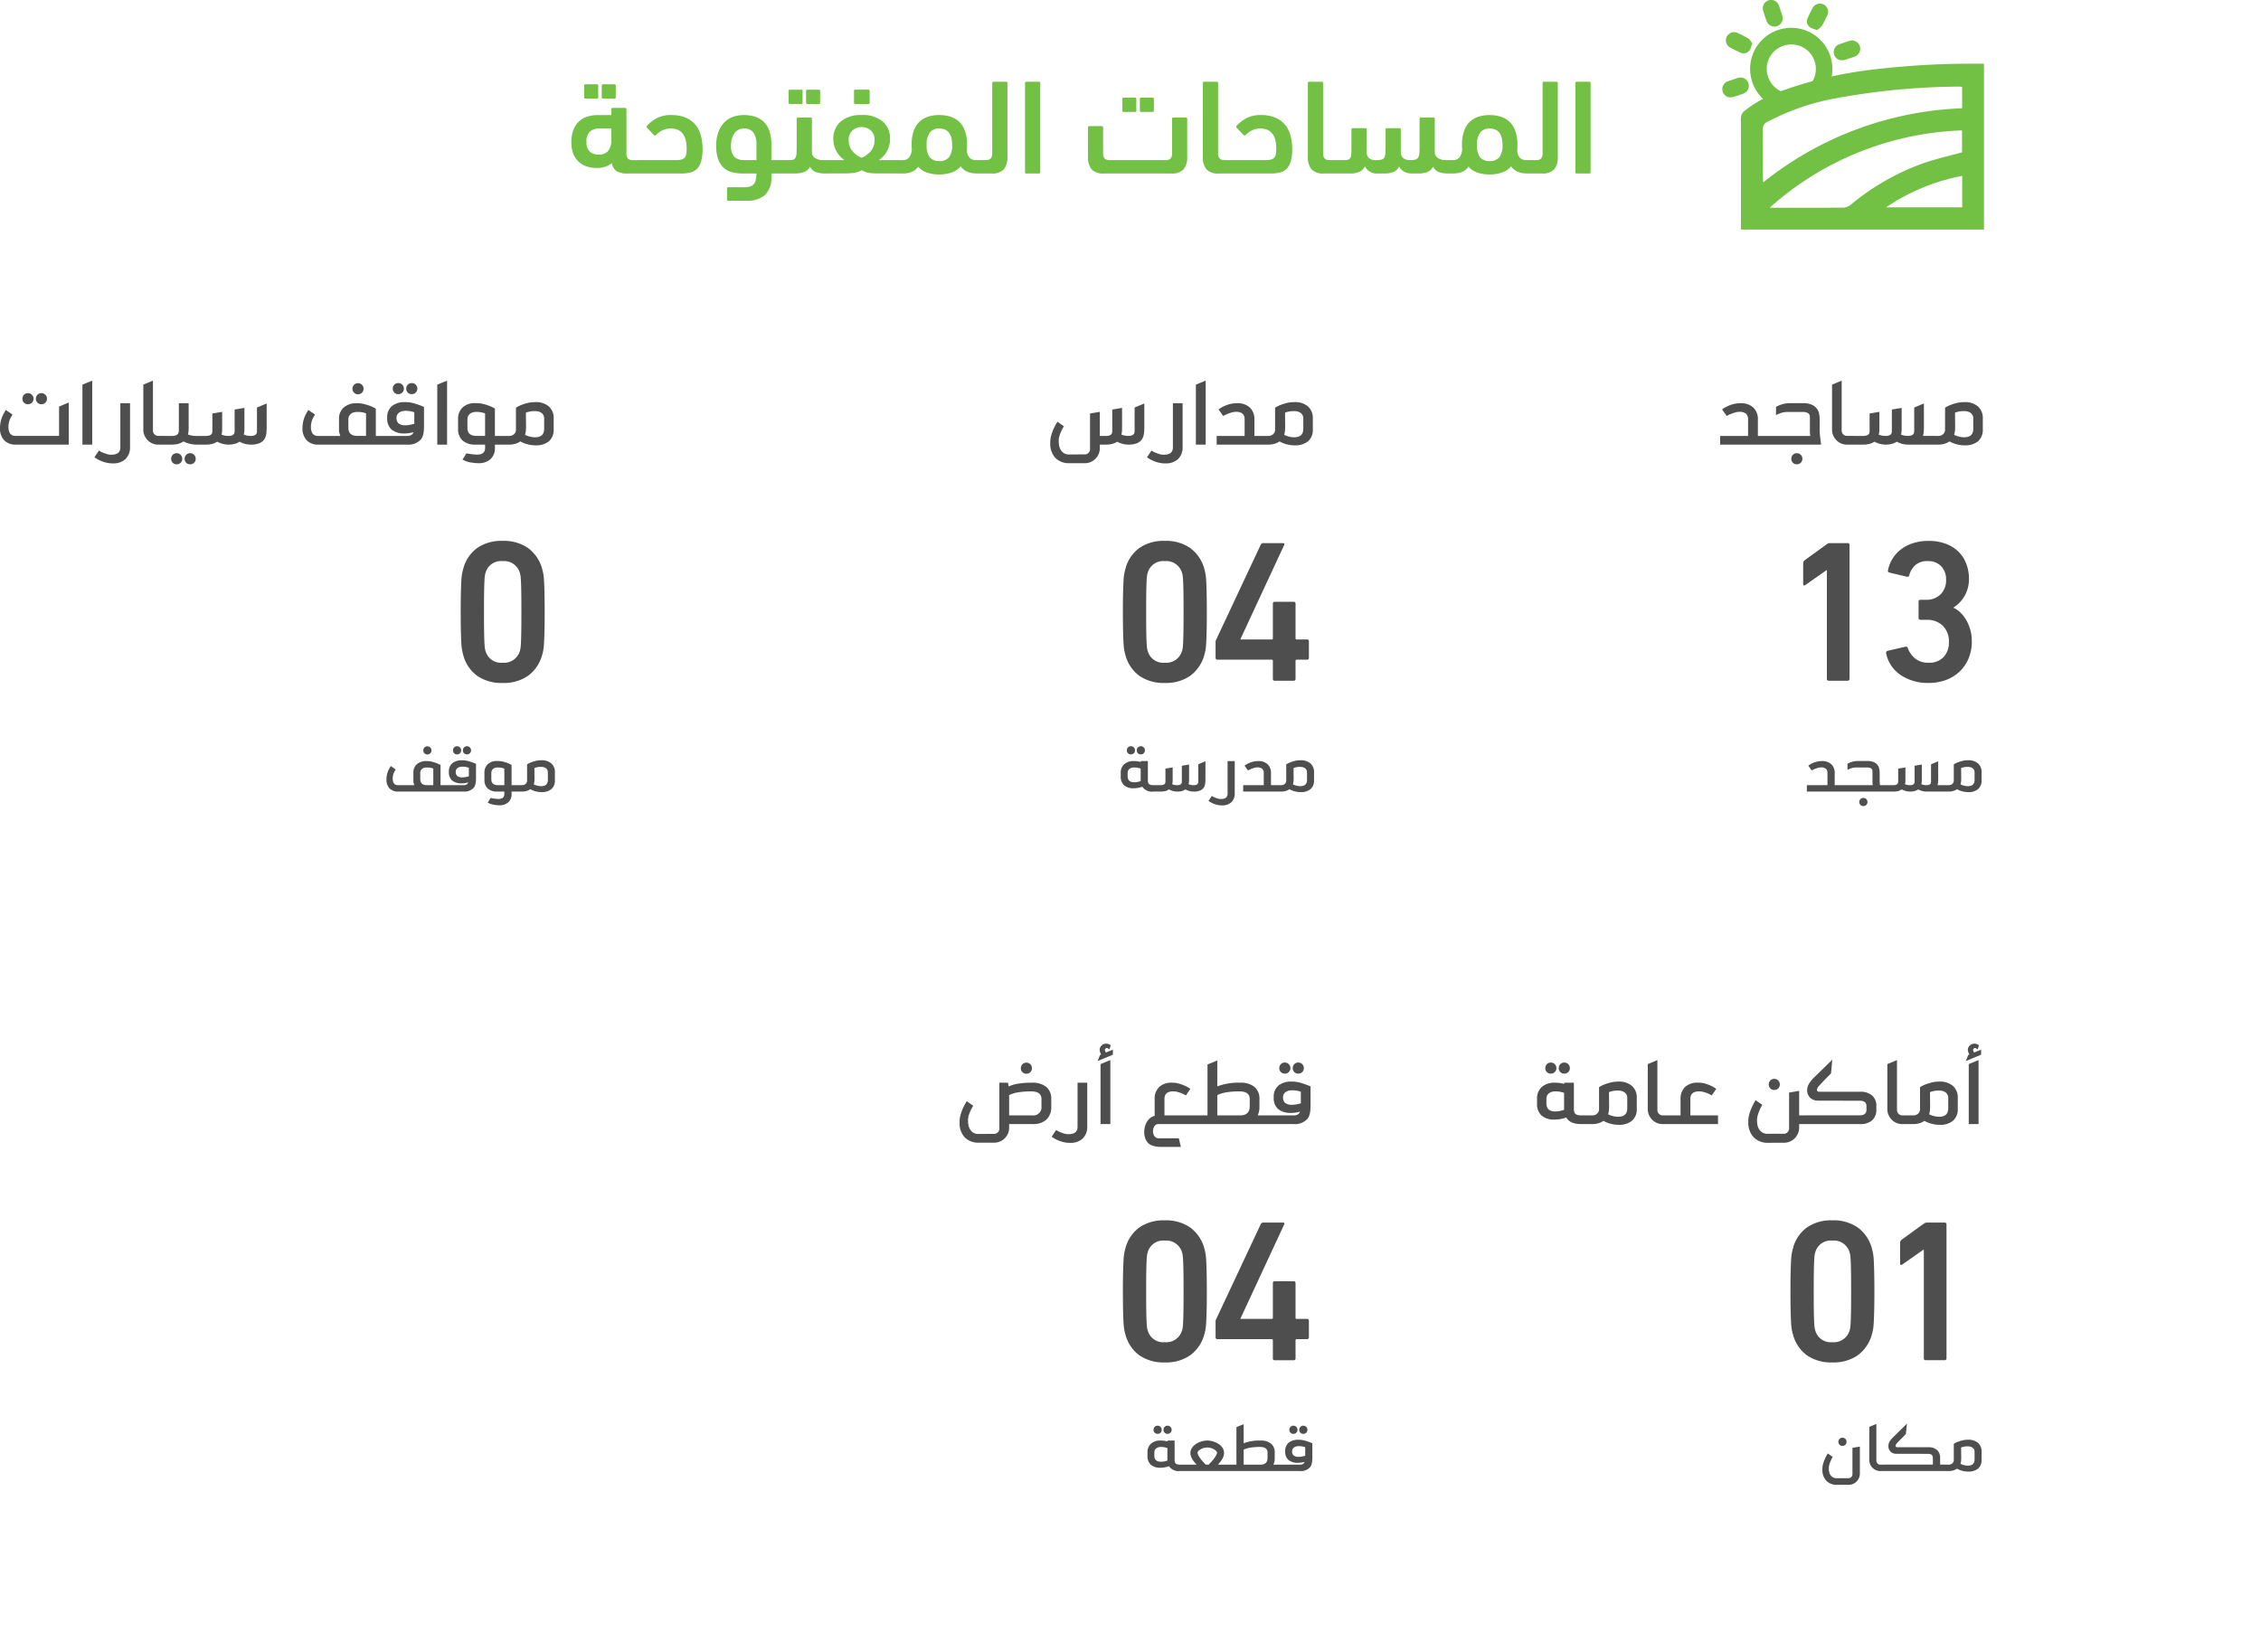 <svg xmlns="http://www.w3.org/2000/svg" xmlns:xlink="http://www.w3.org/1999/xlink" width="469.094" height="342.725" viewBox="0 0 469.094 342.725">
  <defs>
    <filter id="Path_1726" x="314.108" y="52.241" width="154.986" height="149.484" filterUnits="userSpaceOnUse">
      <feOffset input="SourceAlpha"/>
      <feGaussianBlur stdDeviation="20" result="blur"/>
      <feFlood flood-color="#fff"/>
      <feComposite operator="in" in2="blur"/>
      <feComposite in="SourceGraphic"/>
    </filter>
    <filter id="Path_1727" x="311.462" y="193.241" width="152.382" height="149.484" filterUnits="userSpaceOnUse">
      <feOffset input="SourceAlpha"/>
      <feGaussianBlur stdDeviation="20" result="blur-2"/>
      <feFlood flood-color="#fff"/>
      <feComposite operator="in" in2="blur-2"/>
      <feComposite in="SourceGraphic"/>
    </filter>
    <filter id="Path_1728" x="172.962" y="52.241" width="158.598" height="149.484" filterUnits="userSpaceOnUse">
      <feOffset input="SourceAlpha"/>
      <feGaussianBlur stdDeviation="20" result="blur-3"/>
      <feFlood flood-color="#fff"/>
      <feComposite operator="in" in2="blur-3"/>
      <feComposite in="SourceGraphic"/>
    </filter>
    <filter id="Path_1729" x="35.58" y="52.241" width="137.43" height="149.484" filterUnits="userSpaceOnUse">
      <feOffset input="SourceAlpha"/>
      <feGaussianBlur stdDeviation="20" result="blur-4"/>
      <feFlood flood-color="#fff"/>
      <feComposite operator="in" in2="blur-4"/>
      <feComposite in="SourceGraphic"/>
    </filter>
    <filter id="Path_1738" x="172.962" y="193.241" width="158.598" height="149.484" filterUnits="userSpaceOnUse">
      <feOffset input="SourceAlpha"/>
      <feGaussianBlur stdDeviation="20" result="blur-5"/>
      <feFlood flood-color="#fff"/>
      <feComposite operator="in" in2="blur-5"/>
      <feComposite in="SourceGraphic"/>
    </filter>
  </defs>
  <g id="Group_42531" data-name="Group 42531" transform="translate(-3026.676 5121)">
    <path id="Path_1725" data-name="Path 1725" d="M-206.7-15.54a.247.247,0,0,1-.28-.28v-2.408a.247.247,0,0,1,.28-.28h2.352a.247.247,0,0,1,.28.28v2.408a.247.247,0,0,1-.28.28Zm-3.64,0a.247.247,0,0,1-.28-.28v-2.408a.247.247,0,0,1,.28-.28h2.352a.247.247,0,0,1,.28.28v2.408a.247.247,0,0,1-.28.28Zm5.348,3.416v-1.2a.247.247,0,0,1,.28-.28h2.576a.247.247,0,0,1,.28.28v9.072a1.632,1.632,0,0,0,.322,1.162,1.4,1.4,0,0,0,1.022.322h1.064q1.12,0,1.12,1.4a1.623,1.623,0,0,1-.266,1.106,1.17,1.17,0,0,1-.854.266h-2.268a4.071,4.071,0,0,1-2.142-.476,2.441,2.441,0,0,1-1.022-1.68,3.9,3.9,0,0,1-1.4.756,5.73,5.73,0,0,1-1.708.252,6.736,6.736,0,0,1-2.058-.308,4.527,4.527,0,0,1-1.68-.952,4.552,4.552,0,0,1-1.134-1.638,6.138,6.138,0,0,1-.42-2.394,6.991,6.991,0,0,1,.462-2.716,4.62,4.62,0,0,1,1.232-1.75,4.613,4.613,0,0,1,1.75-.938,7.4,7.4,0,0,1,2.044-.28Zm-2.632,8.2a2.446,2.446,0,0,0,1.988-.77,3.434,3.434,0,0,0,.644-2.254v-2.38h-2.492a2.891,2.891,0,0,0-1.932.616,2.87,2.87,0,0,0-.728,2.268,2.462,2.462,0,0,0,.672,1.9A2.631,2.631,0,0,0-207.62-3.92ZM-199.108,0a1.053,1.053,0,0,1-.84-.322,1.641,1.641,0,0,1-.28-1.078,1.628,1.628,0,0,1,.266-1.092,1.133,1.133,0,0,1,.854-.28h7.448a5.007,5.007,0,0,0,1.176-.112,1.354,1.354,0,0,0,.7-.392,1.478,1.478,0,0,0,.336-.742,6.472,6.472,0,0,0,.084-1.134,7.812,7.812,0,0,0-.168-1.666,3.647,3.647,0,0,0-.56-1.33,2.64,2.64,0,0,0-1.022-.868,3.593,3.593,0,0,0-1.582-.308,3.822,3.822,0,0,0-1.68.364,4.609,4.609,0,0,0-1.344.98.258.258,0,0,1-.392.028l-1.456-1.512q-.224-.224-.056-.392a7.4,7.4,0,0,1,2.072-1.624,6.165,6.165,0,0,1,2.94-.644,7.562,7.562,0,0,1,3.136.574,5.284,5.284,0,0,1,2.016,1.54,5.953,5.953,0,0,1,1.078,2.24,10.992,10.992,0,0,1,.322,2.7,9.264,9.264,0,0,1-.28,2.492,3.678,3.678,0,0,1-.826,1.554,2.9,2.9,0,0,1-1.372.8A7.363,7.363,0,0,1-190.456,0Zm18.4,5.656a.247.247,0,0,1-.28-.28V3.136a.247.247,0,0,1,.28-.28h3.276a4.409,4.409,0,0,0,1.12-.126,1.7,1.7,0,0,0,.784-.434,2.028,2.028,0,0,0,.476-.868A5.072,5.072,0,0,0-174.888,0h-2.828a8.471,8.471,0,0,1-2.338-.294,3.987,3.987,0,0,1-1.722-.98,4.5,4.5,0,0,1-1.078-1.778,8.288,8.288,0,0,1-.378-2.688,8.042,8.042,0,0,1,.476-2.926,5.591,5.591,0,0,1,1.26-1.988,4.723,4.723,0,0,1,1.82-1.12,6.777,6.777,0,0,1,2.184-.35,7.548,7.548,0,0,1,2.31.336,4.571,4.571,0,0,1,1.806,1.064,4.859,4.859,0,0,1,1.176,1.9,8.634,8.634,0,0,1,.42,2.884v3.164h1.932a1.079,1.079,0,0,1,.84.308,1.529,1.529,0,0,1,.28,1.036,1.736,1.736,0,0,1-.266,1.162,1.17,1.17,0,0,1-.854.266h-1.932V.616A4.971,4.971,0,0,1-173.1,4.452a5.5,5.5,0,0,1-3.836,1.2Zm3.248-14.98a2.33,2.33,0,0,0-1.974.952,4.147,4.147,0,0,0-.714,2.548,3.183,3.183,0,0,0,.714,2.408,2.972,2.972,0,0,0,2.058.644h2.492V-5.964A4.261,4.261,0,0,0-175.5-8.47,2.252,2.252,0,0,0-177.464-9.324Zm13.16-5.1a.247.247,0,0,1-.28-.28v-2.408a.247.247,0,0,1,.28-.28h2.352a.247.247,0,0,1,.28.28V-14.7a.247.247,0,0,1-.28.28Zm-3.64,0a.247.247,0,0,1-.28-.28v-2.408a.247.247,0,0,1,.28-.28h2.352a.247.247,0,0,1,.28.28V-14.7a.247.247,0,0,1-.28.28Zm4.172,12.992a2.15,2.15,0,0,1-1.19,1.12A6.089,6.089,0,0,1-167.1,0h-2.6a1.178,1.178,0,0,1-.84-.266,1.459,1.459,0,0,1-.28-1.05,1.82,1.82,0,0,1,.266-1.134,1.046,1.046,0,0,1,.854-.322h1.82a1.559,1.559,0,0,0,.77-.154.911.911,0,0,0,.392-.476,2.756,2.756,0,0,0,.154-.84q.028-.518.028-1.274V-11.34a.218.218,0,0,1,.154-.224.935.935,0,0,1,.322-.056h2.408a.247.247,0,0,1,.28.28v6.832a1.484,1.484,0,0,0,.63,1.288,2.869,2.869,0,0,0,1.694.448h.476a1.079,1.079,0,0,1,.84.308,1.529,1.529,0,0,1,.28,1.036,1.755,1.755,0,0,1-.266,1.12A1.072,1.072,0,0,1-160.58,0a6.13,6.13,0,0,1-1.9-.266A2.253,2.253,0,0,1-163.772-1.428Zm10.724-10.7a6.328,6.328,0,0,1,4.368,1.358,4.634,4.634,0,0,1,1.512,3.626,5.073,5.073,0,0,1-.63,2.506,5.406,5.406,0,0,1-1.694,1.862h3.976a1.178,1.178,0,0,1,.84.266,1.459,1.459,0,0,1,.28,1.05,1.82,1.82,0,0,1-.266,1.134,1.046,1.046,0,0,1-.854.322h-3.892q-1.008,0-1.9-.084a3.9,3.9,0,0,1-1.708-.588,4.892,4.892,0,0,1-1.974.588q-1.05.084-1.862.084h-3.724a1.031,1.031,0,0,1-.84-.336,1.7,1.7,0,0,1-.28-1.092,1.568,1.568,0,0,1,.266-1.078,1.17,1.17,0,0,1,.854-.266h3.948A5.516,5.516,0,0,1-158.3-4.634a5.073,5.073,0,0,1-.63-2.506,4.634,4.634,0,0,1,1.512-3.626A6.328,6.328,0,0,1-153.048-12.124Zm0,2.492a2.806,2.806,0,0,0-1.89.686,2.53,2.53,0,0,0-.8,2.03,3.347,3.347,0,0,0,.784,2.31,5.268,5.268,0,0,0,1.9,1.358,5.328,5.328,0,0,0,1.876-1.358,3.347,3.347,0,0,0,.784-2.31,2.553,2.553,0,0,0-.784-2.03A2.753,2.753,0,0,0-153.048-9.632Zm-1.316-4.788a.247.247,0,0,1-.28-.28v-2.408a.247.247,0,0,1,.28-.28h2.688a.247.247,0,0,1,.28.28V-14.7a.247.247,0,0,1-.28.28Zm17.416,5.1a2.313,2.313,0,0,0-1.988.868,4.185,4.185,0,0,0-.644,2.52,4.072,4.072,0,0,0,.644,2.576,2.424,2.424,0,0,0,1.988.784,2.437,2.437,0,0,0,2.016-.8,4.081,4.081,0,0,0,.644-2.562Q-134.288-9.324-136.948-9.324Zm-5.74,3.164a8.139,8.139,0,0,1,.462-2.758,4.819,4.819,0,0,1,1.2-1.848,4.647,4.647,0,0,1,1.806-1.036,7.611,7.611,0,0,1,2.268-.322,7.586,7.586,0,0,1,2.3.336,4.679,4.679,0,0,1,1.834,1.064,4.881,4.881,0,0,1,1.2,1.932,8.624,8.624,0,0,1,.434,2.912v.49a3.724,3.724,0,0,1-.028.462,2.3,2.3,0,0,0,.546,1.666,1.682,1.682,0,0,0,1.19.49h.812a1.079,1.079,0,0,1,.84.308,1.529,1.529,0,0,1,.28,1.036,1.755,1.755,0,0,1-.266,1.12A1.072,1.072,0,0,1-128.66,0q-.476,0-.994-.028A4.473,4.473,0,0,1-130.69-.21a3.873,3.873,0,0,1-.98-.448,2.9,2.9,0,0,1-.826-.826A4.234,4.234,0,0,1-134.386-.2,7.814,7.814,0,0,1-136.948.2a7.854,7.854,0,0,1-2.52-.378,4.236,4.236,0,0,1-1.876-1.246,2.524,2.524,0,0,1-.672.728,3.424,3.424,0,0,1-.812.434,3.928,3.928,0,0,1-.868.21,6.793,6.793,0,0,1-.84.056h-.98a1.053,1.053,0,0,1-.84-.322,1.641,1.641,0,0,1-.28-1.078,1.628,1.628,0,0,1,.266-1.092,1.133,1.133,0,0,1,.854-.28h1.092a1.642,1.642,0,0,0,1.2-.546,2.961,2.961,0,0,0,.56-2,3.4,3.4,0,0,1-.028-.42Zm14,6.16a1.178,1.178,0,0,1-.84-.266,1.51,1.51,0,0,1-.28-1.078,1.762,1.762,0,0,1,.266-1.106,1.046,1.046,0,0,1,.854-.322h1.372a1.4,1.4,0,0,0,1.022-.322,1.632,1.632,0,0,0,.322-1.162v-14.5a.247.247,0,0,1,.28-.28h2.6a.247.247,0,0,1,.28.28V-3.528a3.961,3.961,0,0,1-.756,2.674,3.221,3.221,0,0,1-2.52.854ZM-116-.28a.247.247,0,0,1-.28.28h-2.6a.247.247,0,0,1-.28-.28V-18.76a.247.247,0,0,1,.28-.28h2.6a.247.247,0,0,1,.28.28ZM-90.02-2.772a1.443,1.443,0,0,0,1.05-.322,1.632,1.632,0,0,0,.322-1.162V-11.34a.247.247,0,0,1,.28-.28h2.576a.247.247,0,0,1,.28.28v7.812a3.961,3.961,0,0,1-.756,2.674A3.3,3.3,0,0,1-88.844,0h-13.972a3.221,3.221,0,0,1-2.52-.854,3.961,3.961,0,0,1-.756-2.674v-6.02a.247.247,0,0,1,.28-.28h2.576a.247.247,0,0,1,.28.28v5.292a1.632,1.632,0,0,0,.322,1.162,1.4,1.4,0,0,0,1.022.322Zm-5.04-10a.247.247,0,0,1-.28-.28v-2.408a.247.247,0,0,1,.28-.28h2.352a.247.247,0,0,1,.28.28v2.408a.247.247,0,0,1-.28.28Zm-3.64,0a.247.247,0,0,1-.28-.28v-2.408a.247.247,0,0,1,.28-.28h2.352a.247.247,0,0,1,.28.28v2.408a.247.247,0,0,1-.28.28Zm16.436-5.992a.247.247,0,0,1,.28-.28h2.6a.247.247,0,0,1,.28.28v14.5a1.632,1.632,0,0,0,.322,1.162,1.4,1.4,0,0,0,1.022.322h.98a1.053,1.053,0,0,1,.84.322,1.7,1.7,0,0,1,.28,1.106,1.557,1.557,0,0,1-.266,1.106A1.262,1.262,0,0,1-76.776,0h-2.212a3.221,3.221,0,0,1-2.52-.854,3.961,3.961,0,0,1-.756-2.674ZM-76.776,0a1.053,1.053,0,0,1-.84-.322A1.641,1.641,0,0,1-77.9-1.4a1.628,1.628,0,0,1,.266-1.092,1.133,1.133,0,0,1,.854-.28h7.448a5.007,5.007,0,0,0,1.176-.112,1.354,1.354,0,0,0,.7-.392,1.478,1.478,0,0,0,.336-.742,6.472,6.472,0,0,0,.084-1.134A7.812,7.812,0,0,0-67.2-6.818a3.648,3.648,0,0,0-.56-1.33,2.64,2.64,0,0,0-1.022-.868,3.593,3.593,0,0,0-1.582-.308,3.822,3.822,0,0,0-1.68.364,4.609,4.609,0,0,0-1.344.98.258.258,0,0,1-.392.028l-1.456-1.512q-.224-.224-.056-.392A7.4,7.4,0,0,1-73.22-11.48a6.166,6.166,0,0,1,2.94-.644,7.562,7.562,0,0,1,3.136.574,5.284,5.284,0,0,1,2.016,1.54A5.953,5.953,0,0,1-64.05-7.77a10.992,10.992,0,0,1,.322,2.7,9.263,9.263,0,0,1-.28,2.492,3.678,3.678,0,0,1-.826,1.554,2.9,2.9,0,0,1-1.372.8A7.363,7.363,0,0,1-68.124,0Zm16.3-18.76a.247.247,0,0,1,.28-.28h2.6a.247.247,0,0,1,.28.28v14.5a1.632,1.632,0,0,0,.322,1.162,1.4,1.4,0,0,0,1.022.322h.98a1.053,1.053,0,0,1,.84.322,1.7,1.7,0,0,1,.28,1.106,1.557,1.557,0,0,1-.266,1.106A1.262,1.262,0,0,1-54.992,0H-57.2a3.221,3.221,0,0,1-2.52-.854,3.961,3.961,0,0,1-.756-2.674ZM-48.272-4.508a1.7,1.7,0,0,0,.462,1.316,2.144,2.144,0,0,0,1.47.42,4.923,4.923,0,0,0,1.106-.1.939.939,0,0,0,.6-.406,1.83,1.83,0,0,0,.238-.84q.042-.532.042-1.428V-9.128a.247.247,0,0,1,.28-.28h2.6a.247.247,0,0,1,.28.28v4.676a1.5,1.5,0,0,0,.532,1.274,2.247,2.247,0,0,0,1.4.406,4.419,4.419,0,0,0,1.036-.1,1.011,1.011,0,0,0,.6-.392,1.749,1.749,0,0,0,.266-.84q.056-.546.056-1.414V-11.34a.247.247,0,0,1,.28-.28h2.6a.247.247,0,0,1,.28.28v6.832A1.484,1.484,0,0,0-33.5-3.22a2.869,2.869,0,0,0,1.694.448h.476a1.079,1.079,0,0,1,.84.308,1.529,1.529,0,0,1,.28,1.036,1.688,1.688,0,0,1-.28,1.12,1.079,1.079,0,0,1-.84.308,6,6,0,0,1-1.89-.266A2.258,2.258,0,0,1-34.5-1.428,2.252,2.252,0,0,1-35.63-.322a5.123,5.123,0,0,1-2,.322h-1.2A3.407,3.407,0,0,1-40.5-.378a2.544,2.544,0,0,1-1.05-1.078A2.237,2.237,0,0,1-42.686-.322a5.123,5.123,0,0,1-2,.322H-45.92a2.742,2.742,0,0,1-2.716-1.484A2.3,2.3,0,0,1-49.77-.336a4.931,4.931,0,0,1-2,.336H-54.8a5.1,5.1,0,0,1-.56-.028.841.841,0,0,1-.42-.154.753.753,0,0,1-.252-.378,2.3,2.3,0,0,1-.084-.7,1.947,1.947,0,0,1,.266-1.176,1.024,1.024,0,0,1,.854-.336h2.24a1.559,1.559,0,0,0,.77-.154.909.909,0,0,0,.392-.49,2.67,2.67,0,0,0,.14-.854q.014-.518.014-1.274V-9.128a.247.247,0,0,1,.28-.28h2.6a.247.247,0,0,1,.28.28Zm25.508-4.816a2.313,2.313,0,0,0-1.988.868,4.185,4.185,0,0,0-.644,2.52,4.072,4.072,0,0,0,.644,2.576,2.424,2.424,0,0,0,1.988.784,2.437,2.437,0,0,0,2.016-.8A4.081,4.081,0,0,0-20.1-5.936Q-20.1-9.324-22.764-9.324ZM-28.5-6.16a8.138,8.138,0,0,1,.462-2.758,4.819,4.819,0,0,1,1.2-1.848A4.647,4.647,0,0,1-25.032-11.8a7.611,7.611,0,0,1,2.268-.322,7.586,7.586,0,0,1,2.3.336,4.679,4.679,0,0,1,1.834,1.064,4.881,4.881,0,0,1,1.2,1.932A8.624,8.624,0,0,1-17-5.88v.49a3.723,3.723,0,0,1-.028.462,2.3,2.3,0,0,0,.546,1.666,1.682,1.682,0,0,0,1.19.49h.812a1.079,1.079,0,0,1,.84.308,1.529,1.529,0,0,1,.28,1.036,1.755,1.755,0,0,1-.266,1.12A1.072,1.072,0,0,1-14.476,0q-.476,0-.994-.028A4.473,4.473,0,0,1-16.506-.21a3.873,3.873,0,0,1-.98-.448,2.9,2.9,0,0,1-.826-.826A4.234,4.234,0,0,1-20.2-.2,7.814,7.814,0,0,1-22.764.2a7.854,7.854,0,0,1-2.52-.378A4.236,4.236,0,0,1-27.16-1.428a2.524,2.524,0,0,1-.672.728,3.424,3.424,0,0,1-.812.434,3.928,3.928,0,0,1-.868.21,6.793,6.793,0,0,1-.84.056h-.98a1.053,1.053,0,0,1-.84-.322,1.641,1.641,0,0,1-.28-1.078,1.628,1.628,0,0,1,.266-1.092,1.133,1.133,0,0,1,.854-.28h1.092a1.642,1.642,0,0,0,1.2-.546,2.961,2.961,0,0,0,.56-2,3.4,3.4,0,0,1-.028-.42ZM-14.5,0a1.178,1.178,0,0,1-.84-.266,1.51,1.51,0,0,1-.28-1.078,1.762,1.762,0,0,1,.266-1.106,1.046,1.046,0,0,1,.854-.322h1.372a1.4,1.4,0,0,0,1.022-.322,1.632,1.632,0,0,0,.322-1.162v-14.5a.247.247,0,0,1,.28-.28h2.6a.247.247,0,0,1,.28.28V-3.528A3.961,3.961,0,0,1-9.38-.854,3.221,3.221,0,0,1-11.9,0ZM-1.82-.28A.247.247,0,0,1-2.1,0H-4.7a.247.247,0,0,1-.28-.28V-18.76a.247.247,0,0,1,.28-.28h2.6a.247.247,0,0,1,.28.28Z" transform="translate(3358.5 -5085)" fill="#72c044"/>
    <g transform="matrix(1, 0, 0, 1, 3026.68, -5121)" filter="url(#Path_1726)">
      <path id="Path_1726-2" data-name="Path 1726" d="M-32.8-22.932h-.084l-4.368,3.066q-.462.294-.462-.252V-24.4a.755.755,0,0,1,.294-.588l4.578-3.318a1.121,1.121,0,0,1,.756-.252h3.57a.371.371,0,0,1,.42.42V-.42a.371.371,0,0,1-.42.42h-3.864a.371.371,0,0,1-.42-.42ZM-20.5-5.67a.425.425,0,0,1,.336-.546l3.654-.84a.389.389,0,0,1,.5.294A5.009,5.009,0,0,0-14.49-4.62a4.233,4.233,0,0,0,2.814.882,3.994,3.994,0,0,0,3.108-1.2A4.344,4.344,0,0,0-7.476-7.98,4.582,4.582,0,0,0-8.736-11.4a4.641,4.641,0,0,0-3.4-1.239h-1.218a.371.371,0,0,1-.42-.42V-16.38a.371.371,0,0,1,.42-.42h1.134A4.087,4.087,0,0,0-9.2-17.934a4.087,4.087,0,0,0,1.134-3.024,3.91,3.91,0,0,0-1.008-2.793,3.677,3.677,0,0,0-2.814-1.071,3.726,3.726,0,0,0-2.52.8,4.276,4.276,0,0,0-1.3,2.142.389.389,0,0,1-.5.294l-3.57-.84a.379.379,0,0,1-.336-.5,7.072,7.072,0,0,1,.945-2.415,7.228,7.228,0,0,1,1.764-1.932,8.216,8.216,0,0,1,2.52-1.281,10.392,10.392,0,0,1,3.171-.462,10.046,10.046,0,0,1,3.57.588A7.467,7.467,0,0,1-5.523-26.8a7.052,7.052,0,0,1,1.638,2.5,8.629,8.629,0,0,1,.567,3.171,7.123,7.123,0,0,1-.8,3.339A6.9,6.9,0,0,1-6.51-15.2v.084a4.447,4.447,0,0,1,1.3.861A6.883,6.883,0,0,1-3.99-12.768a8.781,8.781,0,0,1,.9,2.037A8.574,8.574,0,0,1-2.73-8.19,9.116,9.116,0,0,1-3.4-4.62,7.97,7.97,0,0,1-5.271-1.89,8.248,8.248,0,0,1-8.106-.147a10.167,10.167,0,0,1-3.57.609,10.133,10.133,0,0,1-5.754-1.6A7.149,7.149,0,0,1-20.5-5.67Z" transform="translate(411.82 141.26)" fill="#4e4e4e"/>
    </g>
    <g transform="matrix(1, 0, 0, 1, 3026.68, -5121)" filter="url(#Path_1727)">
      <path id="Path_1727-2" data-name="Path 1727" d="M-39.774-5.124q-.126-.42-.252-.987a10.649,10.649,0,0,1-.189-1.554q-.063-.987-.1-2.562t-.042-4.053q0-2.478.042-4.053t.1-2.562a10.057,10.057,0,0,1,.189-1.533q.126-.546.252-1.008A7.715,7.715,0,0,1-36.9-27.573a8.811,8.811,0,0,1,5.229-1.449,8.811,8.811,0,0,1,5.229,1.449,7.929,7.929,0,0,1,2.919,4.137q.126.462.252,1.008a10.057,10.057,0,0,1,.189,1.533q.063.987.1,2.562t.042,4.053q0,2.478-.042,4.053t-.1,2.562a10.65,10.65,0,0,1-.189,1.554q-.126.567-.252.987A7.929,7.929,0,0,1-26.439-.987,8.811,8.811,0,0,1-31.668.462,8.811,8.811,0,0,1-36.9-.987,7.715,7.715,0,0,1-39.774-5.124Zm4.62-.882a3.312,3.312,0,0,0,3.486,2.268A3.385,3.385,0,0,0-28.14-6.006a3.729,3.729,0,0,0,.189-.756q.063-.42.1-1.3t.063-2.352q.021-1.47.021-3.864t-.021-3.864q-.021-1.47-.063-2.352t-.1-1.3a3.73,3.73,0,0,0-.189-.756,3.385,3.385,0,0,0-3.528-2.268,3.312,3.312,0,0,0-3.486,2.268,3.729,3.729,0,0,0-.189.756q-.063.42-.1,1.3t-.063,2.352q-.021,1.47-.021,3.864t.021,3.864q.021,1.47.063,2.352t.1,1.3A3.729,3.729,0,0,0-35.154-6.006Zm22.47-16.926h-.084l-4.368,3.066q-.462.294-.462-.252V-24.4a.755.755,0,0,1,.294-.588l4.578-3.318a1.121,1.121,0,0,1,.756-.252H-8.4a.371.371,0,0,1,.42.42V-.42A.371.371,0,0,1-8.4,0h-3.864a.371.371,0,0,1-.42-.42Z" transform="translate(411.82 282.26)" fill="#4e4e4e"/>
    </g>
    <g transform="matrix(1, 0, 0, 1, 3026.68, -5121)" filter="url(#Path_1728)">
      <path id="Path_1728-2" data-name="Path 1728" d="M-39.774-5.124q-.126-.42-.252-.987a10.649,10.649,0,0,1-.189-1.554q-.063-.987-.1-2.562t-.042-4.053q0-2.478.042-4.053t.1-2.562a10.057,10.057,0,0,1,.189-1.533q.126-.546.252-1.008A7.715,7.715,0,0,1-36.9-27.573a8.811,8.811,0,0,1,5.229-1.449,8.811,8.811,0,0,1,5.229,1.449,7.929,7.929,0,0,1,2.919,4.137q.126.462.252,1.008a10.057,10.057,0,0,1,.189,1.533q.063.987.1,2.562t.042,4.053q0,2.478-.042,4.053t-.1,2.562a10.65,10.65,0,0,1-.189,1.554q-.126.567-.252.987A7.929,7.929,0,0,1-26.439-.987,8.811,8.811,0,0,1-31.668.462,8.811,8.811,0,0,1-36.9-.987,7.715,7.715,0,0,1-39.774-5.124Zm4.62-.882a3.312,3.312,0,0,0,3.486,2.268A3.385,3.385,0,0,0-28.14-6.006a3.729,3.729,0,0,0,.189-.756q.063-.42.1-1.3t.063-2.352q.021-1.47.021-3.864t-.021-3.864q-.021-1.47-.063-2.352t-.1-1.3a3.73,3.73,0,0,0-.189-.756,3.385,3.385,0,0,0-3.528-2.268,3.312,3.312,0,0,0-3.486,2.268,3.729,3.729,0,0,0-.189.756q-.063.42-.1,1.3t-.063,2.352q-.021,1.47-.021,3.864t.021,3.864q.021,1.47.063,2.352t.1,1.3A3.729,3.729,0,0,0-35.154-6.006Zm14.448,1.638a.371.371,0,0,1-.42-.42V-8.022a.962.962,0,0,1,.126-.5l9.24-19.7a.6.6,0,0,1,.588-.336h3.99q.462,0,.294.378L-15.96-8.652v.084h6.468A.223.223,0,0,0-9.24-8.82v-7.14a.371.371,0,0,1,.42-.42h3.864a.371.371,0,0,1,.42.42v7.14a.223.223,0,0,0,.252.252h2.1a.371.371,0,0,1,.42.42v3.36a.371.371,0,0,1-.42.42h-2.1a.223.223,0,0,0-.252.252v3.7a.371.371,0,0,1-.42.42H-8.82a.371.371,0,0,1-.42-.42v-3.7a.223.223,0,0,0-.252-.252Z" transform="translate(273.32 141.26)" fill="#4e4e4e"/>
    </g>
    <g transform="matrix(1, 0, 0, 1, 3026.68, -5121)" filter="url(#Path_1729)">
      <path id="Path_1729-2" data-name="Path 1729" d="M-19.656-5.124q-.126-.42-.252-.987A10.65,10.65,0,0,1-20.1-7.665q-.063-.987-.1-2.562t-.042-4.053q0-2.478.042-4.053t.1-2.562a10.057,10.057,0,0,1,.189-1.533q.126-.546.252-1.008a7.715,7.715,0,0,1,2.877-4.137,8.811,8.811,0,0,1,5.229-1.449,8.811,8.811,0,0,1,5.229,1.449A7.929,7.929,0,0,1-3.4-23.436q.126.462.252,1.008A10.057,10.057,0,0,1-2.961-20.9q.063.987.1,2.562t.042,4.053q0,2.478-.042,4.053t-.1,2.562A10.65,10.65,0,0,1-3.15-6.111q-.126.567-.252.987A7.929,7.929,0,0,1-6.321-.987,8.811,8.811,0,0,1-11.55.462,8.811,8.811,0,0,1-16.779-.987,7.715,7.715,0,0,1-19.656-5.124Zm4.62-.882A3.312,3.312,0,0,0-11.55-3.738,3.385,3.385,0,0,0-8.022-6.006a3.729,3.729,0,0,0,.189-.756q.063-.42.1-1.3t.063-2.352q.021-1.47.021-3.864t-.021-3.864q-.021-1.47-.063-2.352t-.1-1.3a3.729,3.729,0,0,0-.189-.756,3.385,3.385,0,0,0-3.528-2.268,3.312,3.312,0,0,0-3.486,2.268,3.729,3.729,0,0,0-.189.756q-.063.42-.1,1.3t-.063,2.352q-.021,1.47-.021,3.864t.021,3.864q.021,1.47.063,2.352t.1,1.3A3.729,3.729,0,0,0-15.036-6.006Z" transform="translate(115.82 141.26)" fill="#4e4e4e"/>
    </g>
    <path id="Path_1730" data-name="Path 1730" d="M-55.442,0V-1.8h5.795V-5.263a1.518,1.518,0,0,0-.446-1.168A2.084,2.084,0,0,0-51.471-6.8a3.077,3.077,0,0,0-.9.143q-.465.142-.846.294a9.266,9.266,0,0,0-.874.418l-.95-1.349a5.4,5.4,0,0,1,1.064-.646,6.852,6.852,0,0,1,1.206-.446,5.8,5.8,0,0,1,1.568-.2,3.7,3.7,0,0,1,2.641.893,3.3,3.3,0,0,1,.95,2.527V-1.8h2.071V0Zm18.62-2.869V-5.662a1.8,1.8,0,0,0-.048-.4.7.7,0,0,0-.209-.361,1.287,1.287,0,0,0-.456-.257,2.348,2.348,0,0,0-.77-.1H-41.42a4.894,4.894,0,0,0-1.026.114,6.368,6.368,0,0,0-1.406.551v-1.71a6.314,6.314,0,0,1,1.463-.6,5.708,5.708,0,0,1,1.425-.181h2.66a4.5,4.5,0,0,1,1.871.323,2.7,2.7,0,0,1,1.064.826,2.6,2.6,0,0,1,.475,1.131,7.5,7.5,0,0,1,.1,1.235v2.223q0,.152.038.627t.1.969Q-34.58-.684-34.5,0H-45.771V-1.8h9.025q-.038-.266-.057-.523T-36.822-2.869Zm-3.857,5.814a1.139,1.139,0,0,1,.323-.826,1.091,1.091,0,0,1,.817-.333,1.122,1.122,0,0,1,.826.333,1.122,1.122,0,0,1,.333.826,1.091,1.091,0,0,1-.333.817,1.139,1.139,0,0,1-.826.323,1.107,1.107,0,0,1-.817-.323A1.107,1.107,0,0,1-40.679,2.945ZM-29.165,0a2.912,2.912,0,0,1-1.187-.247,3.07,3.07,0,0,1-.969-.665,3.275,3.275,0,0,1-.656-.979,2.912,2.912,0,0,1-.247-1.187v-9.367l1.995-.836V-2.907a1.047,1.047,0,0,0,.332.779,1.071,1.071,0,0,0,.77.323h1.463V0Zm12.673,0a4.767,4.767,0,0,1-2.3-.608,3.358,3.358,0,0,1-1,.447A4.927,4.927,0,0,1-21.109,0a4.951,4.951,0,0,1-2.318-.608,3.372,3.372,0,0,1-.988.447A4.822,4.822,0,0,1-25.726,0h-2.166V-1.8h2.147a2.486,2.486,0,0,0,.732-.114.892.892,0,0,0,.389-.256.719.719,0,0,0,.162-.361,2.885,2.885,0,0,0,.028-.408V-6.46L-22.4-6.8v3.287q0,.38-.019.722a3.868,3.868,0,0,1-.114.722,3.657,3.657,0,0,0,1.406.266,2.012,2.012,0,0,0,.732-.1,1.017,1.017,0,0,0,.389-.256.674.674,0,0,0,.162-.361,3.09,3.09,0,0,0,.028-.418V-7.277l2.033-.342v4.1q0,.38-.019.722a3.868,3.868,0,0,1-.114.722,3.75,3.75,0,0,0,1.406.266h.095a2.242,2.242,0,0,0,.684-.114.824.824,0,0,0,.37-.256.763.763,0,0,0,.152-.361,2.885,2.885,0,0,0,.029-.408V-7.7l2.014-.836v5.016q0,.456-.038.893a4.064,4.064,0,0,1-.152.817H-11V0Zm11.8.152A6.517,6.517,0,0,1-6.384-.067a6.2,6.2,0,0,1-1.482-.6,3.456,3.456,0,0,1-.865.437A4.351,4.351,0,0,1-10.26,0h-.969V-1.8h.969a1.611,1.611,0,0,0,.808-.171,1.367,1.367,0,0,0,.446-.389,1.115,1.115,0,0,0,.19-.408,1.668,1.668,0,0,0,.038-.247V-7.657a6.186,6.186,0,0,1,1.121-.57,11.182,11.182,0,0,1,1.263-.4,6.545,6.545,0,0,1,1.644-.19,4.064,4.064,0,0,1,2.793.893A3.177,3.177,0,0,1-.95-5.415v2.2A3.163,3.163,0,0,1-1.89-.731,4.086,4.086,0,0,1-4.617.152ZM-6.688-3.591q0,.342-.038.741a3.919,3.919,0,0,1-.171.817,4.9,4.9,0,0,0,1.045.38,4.389,4.389,0,0,0,1.026.133q1.9,0,1.9-1.767v-2.09a1.488,1.488,0,0,0-.19-.8,1.419,1.419,0,0,0-.475-.475A1.93,1.93,0,0,0-4.2-6.888a2.869,2.869,0,0,0-.57-.066h-.209a4.84,4.84,0,0,0-.893.086,4.463,4.463,0,0,0-.836.237q0,.722.01,1.52T-6.688-3.591Z" transform="translate(3439 -5028.737)" fill="#4e4e4e"/>
    <path id="Path_1731" data-name="Path 1731" d="M-83.79,0q-2.3,0-3.078-1.368a6.575,6.575,0,0,1-1.207.323,7.374,7.374,0,0,1-1.263.114A3.873,3.873,0,0,1-92.017-1.8a3.191,3.191,0,0,1-.912-2.461V-5.263A3.122,3.122,0,0,1-91.951-7.7,3.953,3.953,0,0,1-89.2-8.588a7.122,7.122,0,0,1,.988.066,8.955,8.955,0,0,1,.931.181v-.247h1.995v5.643a2.227,2.227,0,0,0,.076.428.872.872,0,0,0,.209.361,1.039,1.039,0,0,0,.447.256,2.567,2.567,0,0,0,.77.1h1.558V0ZM-89.2-6.783a2.3,2.3,0,0,0-.922.19,1.606,1.606,0,0,0-.542.4,1.234,1.234,0,0,0-.257.494,1.983,1.983,0,0,0-.066.475v.912q0,1.691,1.843,1.691a4.941,4.941,0,0,0,.931-.1,7.034,7.034,0,0,0,.893-.228V-6.479a5.131,5.131,0,0,0-.808-.219,4.689,4.689,0,0,0-.883-.086Zm-2.014-4.826a1.139,1.139,0,0,1,.323-.826,1.091,1.091,0,0,1,.817-.332,1.122,1.122,0,0,1,.826.332,1.122,1.122,0,0,1,.332.826,1.091,1.091,0,0,1-.332.817,1.139,1.139,0,0,1-.826.323,1.107,1.107,0,0,1-.817-.323A1.107,1.107,0,0,1-91.219-11.609Zm2.793,0a1.139,1.139,0,0,1,.323-.826,1.091,1.091,0,0,1,.817-.332,1.122,1.122,0,0,1,.826.332,1.122,1.122,0,0,1,.332.826,1.091,1.091,0,0,1-.332.817,1.139,1.139,0,0,1-.826.323,1.107,1.107,0,0,1-.817-.323A1.107,1.107,0,0,1-88.426-11.609ZM-75.981.152a6.517,6.517,0,0,1-1.691-.219,6.2,6.2,0,0,1-1.482-.6,3.456,3.456,0,0,1-.865.437A4.351,4.351,0,0,1-81.548,0h-.969V-1.8h.969a1.611,1.611,0,0,0,.807-.171,1.367,1.367,0,0,0,.447-.389,1.115,1.115,0,0,0,.19-.408,1.668,1.668,0,0,0,.038-.247V-7.657a6.186,6.186,0,0,1,1.121-.57,11.182,11.182,0,0,1,1.263-.4,6.545,6.545,0,0,1,1.644-.19,4.064,4.064,0,0,1,2.793.893,3.177,3.177,0,0,1,1.007,2.508v2.2a3.163,3.163,0,0,1-.94,2.479A4.086,4.086,0,0,1-75.9.152Zm-1.995-3.743q0,.342-.038.741a3.92,3.92,0,0,1-.171.817,4.9,4.9,0,0,0,1.045.38,4.389,4.389,0,0,0,1.026.133q1.9,0,1.9-1.767v-2.09a1.488,1.488,0,0,0-.19-.8,1.419,1.419,0,0,0-.475-.475,1.93,1.93,0,0,0-.608-.238,2.869,2.869,0,0,0-.57-.066h-.209a4.84,4.84,0,0,0-.893.086A4.463,4.463,0,0,0-78-6.631q0,.722.01,1.52T-77.976-3.591ZM-66.9,0a2.912,2.912,0,0,1-1.187-.247,3.07,3.07,0,0,1-.969-.665,3.275,3.275,0,0,1-.655-.979,2.912,2.912,0,0,1-.247-1.187v-9.367l1.995-.836V-2.907a1.047,1.047,0,0,0,.333.779,1.071,1.071,0,0,0,.77.323H-65.4V0Zm3.743-1.8V-5.168A3.318,3.318,0,0,1-62.215-7.7a3.669,3.669,0,0,1,2.632-.893,4.944,4.944,0,0,1,1.492.181,8.5,8.5,0,0,1,1.225.447,6.541,6.541,0,0,1,1.121.665l-.95,1.349a7.048,7.048,0,0,0-.817-.418,8.774,8.774,0,0,0-.846-.285,3.408,3.408,0,0,0-.94-.133q-1.805,0-1.824,1.52V-1.8h5.738V0H-65.626V-1.8Zm18.2,5.681A4.006,4.006,0,0,1-48,2.727,4.433,4.433,0,0,1-49.1-.456a5.248,5.248,0,0,1,.228-1.662,11.877,11.877,0,0,1,.532-1.435,12.412,12.412,0,0,1,.76-1.406l1.387.969a7.062,7.062,0,0,0-.551,1.064,9.341,9.341,0,0,0-.38,1.035A3.734,3.734,0,0,0-47.291-.8a6.894,6.894,0,0,0,.057.8,2.729,2.729,0,0,0,.285.922,2.16,2.16,0,0,0,.674.769,1.983,1.983,0,0,0,1.188.323h3.325a1.084,1.084,0,0,0,.8-.323,1.107,1.107,0,0,0,.323-.817v-7.41l2.09-.361V.722A3.093,3.093,0,0,1-38.8,1.947a3.16,3.16,0,0,1-.674,1.007,3.16,3.16,0,0,1-1.007.674,3.093,3.093,0,0,1-1.225.247ZM-38.741-1.8h1.862V0h-1.862Zm-6.118-6.422a1.139,1.139,0,0,1,.323-.826,1.091,1.091,0,0,1,.817-.332,1.122,1.122,0,0,1,.826.332,1.122,1.122,0,0,1,.333.826,1.091,1.091,0,0,1-.333.817,1.139,1.139,0,0,1-.826.323,1.107,1.107,0,0,1-.817-.323A1.107,1.107,0,0,1-44.859-8.227ZM-37.126,0V-1.824h11.172q1.368,0,1.368-1.14v-.76q0-1.121-1.368-1.121l-8.74-.019a2.381,2.381,0,0,1-.883-.161,2.043,2.043,0,0,1-.7-.456,2.089,2.089,0,0,1-.456-.684,2.186,2.186,0,0,1-.161-.845,2.567,2.567,0,0,1,.133-.817,3.537,3.537,0,0,1,.561-1A6.627,6.627,0,0,1-35.53-9.6l3.857-3.762-.266,2.85-.475.475q-.285.285-.788.807t-1.32,1.4a1.421,1.421,0,0,0-.285.494.628.628,0,0,0-.019.4q.076.228.494.228h8.474a3.53,3.53,0,0,1,2.451.788,2.8,2.8,0,0,1,.874,2.195V-3a2.828,2.828,0,0,1-.874,2.214A3.53,3.53,0,0,1-25.859,0Zm19.931,0a2.912,2.912,0,0,1-1.187-.247,3.07,3.07,0,0,1-.969-.665,3.275,3.275,0,0,1-.656-.979,2.912,2.912,0,0,1-.247-1.187v-9.367l2-.836V-2.907a1.047,1.047,0,0,0,.332.779,1.071,1.071,0,0,0,.77.323h1.463V0Zm7.809.152a6.517,6.517,0,0,1-1.691-.219,6.2,6.2,0,0,1-1.482-.6,3.456,3.456,0,0,1-.865.437A4.351,4.351,0,0,1-14.953,0h-.969V-1.8h.969a1.611,1.611,0,0,0,.808-.171,1.367,1.367,0,0,0,.446-.389,1.115,1.115,0,0,0,.19-.408,1.668,1.668,0,0,0,.038-.247V-7.657a6.186,6.186,0,0,1,1.121-.57,11.182,11.182,0,0,1,1.264-.4,6.545,6.545,0,0,1,1.643-.19,4.064,4.064,0,0,1,2.793.893A3.177,3.177,0,0,1-5.643-5.415v2.2A3.163,3.163,0,0,1-6.583-.731,4.086,4.086,0,0,1-9.31.152Zm-1.995-3.743q0,.342-.038.741a3.919,3.919,0,0,1-.171.817,4.9,4.9,0,0,0,1.045.38,4.389,4.389,0,0,0,1.026.133q1.9,0,1.9-1.767v-2.09a1.488,1.488,0,0,0-.19-.8,1.419,1.419,0,0,0-.475-.475,1.93,1.93,0,0,0-.608-.238,2.869,2.869,0,0,0-.57-.066h-.209a4.84,4.84,0,0,0-.893.086,4.463,4.463,0,0,0-.836.237q0,.722.009,1.52T-11.381-3.591ZM-3.363,0V-12.445l2.033-.836V0Zm-.608-13.072.494-1.254.228-.1-.171-.418a1.365,1.365,0,0,1-.124-.532,1.1,1.1,0,0,1,.086-.494,1.5,1.5,0,0,1,.76-.741,1.554,1.554,0,0,1,.7-.066,1.519,1.519,0,0,1,.684.276l.057.038-.247.874-.285-.19a.377.377,0,0,0-.418-.076q-.342.209-.228.494l.171.418L-.8-15.447V-14.4Z" transform="translate(3438.5 -4887.737)" fill="#4e4e4e"/>
    <path id="Path_1732" data-name="Path 1732" d="M-44.783-1.8h.912a2.012,2.012,0,0,0,.731-.1,1.017,1.017,0,0,0,.389-.256.674.674,0,0,0,.161-.361,3.09,3.09,0,0,0,.029-.418V-7.277l2.033-.342v4.1q0,.38-.019.722a3.868,3.868,0,0,1-.114.722,3.75,3.75,0,0,0,1.406.266,2.093,2.093,0,0,0,.741-.1,1.011,1.011,0,0,0,.4-.256.674.674,0,0,0,.161-.361,3.09,3.09,0,0,0,.028-.418V-7.7l2.014-.836v5.016A9.767,9.767,0,0,1-36-2.214a2.618,2.618,0,0,1-.418,1.131,2.268,2.268,0,0,1-1,.788A4.6,4.6,0,0,1-39.235,0a4.767,4.767,0,0,1-2.3-.608,3.358,3.358,0,0,1-1,.447A4.927,4.927,0,0,1-43.852,0h-1.292V.779a2.912,2.912,0,0,1-.247,1.188,3.187,3.187,0,0,1-.665.978,3.187,3.187,0,0,1-.979.665,2.912,2.912,0,0,1-1.187.247H-51.4a3.927,3.927,0,0,1-2.964-1.1A4.3,4.3,0,0,1-55.423-.361,5.258,5.258,0,0,1-55.2-2a10.3,10.3,0,0,1,.522-1.4,12.385,12.385,0,0,1,.741-1.349l1.349.95a7.135,7.135,0,0,0-.551,1.007,7.33,7.33,0,0,0-.38.988,3.31,3.31,0,0,0-.152,1.1,5.723,5.723,0,0,0,.067.789,2.8,2.8,0,0,0,.294.9,2.173,2.173,0,0,0,.655.75,1.939,1.939,0,0,0,1.169.314l3.211-.019a1.069,1.069,0,0,0,.788-.314,1.069,1.069,0,0,0,.314-.788V-6.46l2.033-.342v5Zm13.243,5.7a5.7,5.7,0,0,1-1.51-.19,7.145,7.145,0,0,1-1.207-.437,6.633,6.633,0,0,1-1.1-.646l.931-1.387a6.54,6.54,0,0,0,.836.437q.38.152.836.295a2.733,2.733,0,0,0,.931.123q1.843,0,1.843-1.52V-8.588h2.014V.456a3.35,3.35,0,0,1-.941,2.537A3.646,3.646,0,0,1-31.54,3.895ZM-25.213,0V-12.445l2.033-.836V0ZM-20.9,0V-1.8H-15.1V-5.263a1.518,1.518,0,0,0-.446-1.168A2.084,2.084,0,0,0-16.929-6.8a3.077,3.077,0,0,0-.9.143q-.465.142-.845.294a9.266,9.266,0,0,0-.874.418L-20.5-7.3a5.4,5.4,0,0,1,1.064-.646,6.852,6.852,0,0,1,1.206-.446,5.8,5.8,0,0,1,1.568-.2,3.7,3.7,0,0,1,2.641.893,3.3,3.3,0,0,1,.95,2.527V-1.8H-11V0ZM-4.693.152A6.517,6.517,0,0,1-6.384-.067a6.2,6.2,0,0,1-1.482-.6,3.456,3.456,0,0,1-.865.437A4.351,4.351,0,0,1-10.26,0h-.969V-1.8h.969a1.611,1.611,0,0,0,.808-.171,1.367,1.367,0,0,0,.446-.389,1.115,1.115,0,0,0,.19-.408,1.668,1.668,0,0,0,.038-.247V-7.657a6.186,6.186,0,0,1,1.121-.57,11.182,11.182,0,0,1,1.263-.4,6.545,6.545,0,0,1,1.644-.19,4.064,4.064,0,0,1,2.793.893A3.177,3.177,0,0,1-.95-5.415v2.2A3.163,3.163,0,0,1-1.89-.731,4.086,4.086,0,0,1-4.617.152ZM-6.688-3.591q0,.342-.038.741a3.919,3.919,0,0,1-.171.817,4.9,4.9,0,0,0,1.045.38,4.389,4.389,0,0,0,1.026.133q1.9,0,1.9-1.767v-2.09a1.488,1.488,0,0,0-.19-.8,1.419,1.419,0,0,0-.475-.475A1.93,1.93,0,0,0-4.2-6.888a2.869,2.869,0,0,0-.57-.066h-.209a4.84,4.84,0,0,0-.893.086,4.463,4.463,0,0,0-.836.237q0,.722.01,1.52T-6.688-3.591Z" transform="translate(3300 -5028.737)" fill="#4e4e4e"/>
    <path id="Path_1733" data-name="Path 1733" d="M-101.555,0h-10.963a3.221,3.221,0,0,1-2.442-.9,3.547,3.547,0,0,1-.864-2.555,6.2,6.2,0,0,1,.988-3.344l-.019.019.228-.418,1.387.95-.152.3a4.245,4.245,0,0,0-.684,2.223q0,1.919,1.463,1.919h9.044V-7.9l2.014-.836Zm-9.614-9.519a1.139,1.139,0,0,1,.323-.826,1.091,1.091,0,0,1,.817-.332,1.122,1.122,0,0,1,.826.332,1.122,1.122,0,0,1,.332.826,1.091,1.091,0,0,1-.332.817,1.139,1.139,0,0,1-.826.323,1.107,1.107,0,0,1-.817-.323A1.107,1.107,0,0,1-111.169-9.519Zm2.793,0a1.139,1.139,0,0,1,.323-.826,1.091,1.091,0,0,1,.817-.332,1.122,1.122,0,0,1,.826.332,1.122,1.122,0,0,1,.333.826,1.091,1.091,0,0,1-.333.817,1.139,1.139,0,0,1-.826.323,1.107,1.107,0,0,1-.817-.323A1.107,1.107,0,0,1-108.376-9.519ZM-98.724,0V-12.445l2.033-.836V0Zm6.308,3.895a5.7,5.7,0,0,1-1.51-.19,7.145,7.145,0,0,1-1.207-.437,6.634,6.634,0,0,1-1.1-.646l.931-1.387a6.54,6.54,0,0,0,.836.437q.38.152.836.295a2.733,2.733,0,0,0,.931.123q1.843,0,1.843-1.52V-8.588h2.014V.456a3.35,3.35,0,0,1-.94,2.537A3.646,3.646,0,0,1-92.416,3.895ZM-83.03,0a2.912,2.912,0,0,1-1.187-.247,3.07,3.07,0,0,1-.969-.665,3.275,3.275,0,0,1-.655-.979,2.912,2.912,0,0,1-.247-1.187v-9.367l1.995-.836V-2.907a1.047,1.047,0,0,0,.333.779,1.071,1.071,0,0,0,.77.323h1.463V0ZM-73.7,0h-1.33a5.9,5.9,0,0,1-1.453-.181,5.68,5.68,0,0,1-1.283-.485A3.206,3.206,0,0,1-78.8-.171,5.106,5.106,0,0,1-80.2,0h-1.558V-1.8H-80.2a2.421,2.421,0,0,0,.788-.1,1.057,1.057,0,0,0,.447-.275.852.852,0,0,0,.2-.371,1.757,1.757,0,0,0,.048-.408V-8.588h2.033v5.073q0,.437-.029.77a2.981,2.981,0,0,1-.123.637,4.173,4.173,0,0,0,.788.228A4.614,4.614,0,0,0-75.2-1.8h1.5Zm-6.612,2.945a1.139,1.139,0,0,1,.323-.826,1.091,1.091,0,0,1,.817-.333,1.122,1.122,0,0,1,.826.333,1.122,1.122,0,0,1,.332.826,1.091,1.091,0,0,1-.332.817,1.139,1.139,0,0,1-.826.323,1.107,1.107,0,0,1-.817-.323A1.107,1.107,0,0,1-80.313,2.945Zm2.793,0a1.139,1.139,0,0,1,.323-.826,1.091,1.091,0,0,1,.817-.333,1.122,1.122,0,0,1,.826.333,1.122,1.122,0,0,1,.332.826,1.091,1.091,0,0,1-.332.817,1.139,1.139,0,0,1-.826.323,1.107,1.107,0,0,1-.817-.323A1.107,1.107,0,0,1-77.52,2.945ZM-63.821,0a4.767,4.767,0,0,1-2.3-.608,3.358,3.358,0,0,1-1,.447A4.927,4.927,0,0,1-68.438,0a4.951,4.951,0,0,1-2.318-.608,3.372,3.372,0,0,1-.988.447A4.822,4.822,0,0,1-73.055,0h-.893V-1.8h.874a2.486,2.486,0,0,0,.732-.114.892.892,0,0,0,.389-.256.719.719,0,0,0,.161-.361,2.885,2.885,0,0,0,.029-.408V-6.46L-69.73-6.8v3.287q0,.38-.019.722a3.868,3.868,0,0,1-.114.722,3.657,3.657,0,0,0,1.406.266,2.012,2.012,0,0,0,.731-.1,1.017,1.017,0,0,0,.389-.256.674.674,0,0,0,.162-.361,3.091,3.091,0,0,0,.028-.418V-7.277l2.033-.342v4.1q0,.38-.019.722a3.868,3.868,0,0,1-.114.722A3.75,3.75,0,0,0-63.84-1.8a2.093,2.093,0,0,0,.741-.1,1.011,1.011,0,0,0,.4-.256.674.674,0,0,0,.162-.361,3.09,3.09,0,0,0,.028-.418V-7.7l2.014-.836v5.016a9.767,9.767,0,0,1-.085,1.3A2.618,2.618,0,0,1-61-1.083a2.268,2.268,0,0,1-1,.788A4.6,4.6,0,0,1-63.821,0Zm13.965-1.8h4.636q-.1-.266-.181-.57a2.236,2.236,0,0,1-.086-.608v-2.3a3.093,3.093,0,0,1,.979-2.432,3.98,3.98,0,0,1,2.745-.874,6.213,6.213,0,0,1,1.53.181,10.451,10.451,0,0,1,1.244.39,7.947,7.947,0,0,1,1.14.551V-1.8h1.463V0H-49.761A3.221,3.221,0,0,1-52.2-.9a3.547,3.547,0,0,1-.864-2.555A6.2,6.2,0,0,1-52.079-6.8l-.019.019.228-.418,1.387.95-.152.3a4.245,4.245,0,0,0-.684,2.223Q-51.319-1.8-49.856-1.8Zm8.094-4.978a2.732,2.732,0,0,0-.56.066,1.724,1.724,0,0,0-.58.238A1.492,1.492,0,0,0-43.358-6a1.448,1.448,0,0,0-.19.779V-3.5q0,1.634,1.729,1.691h1.938V-6.479a4.516,4.516,0,0,0-1.691-.3Zm-.931-4.807a1.139,1.139,0,0,1,.323-.826,1.091,1.091,0,0,1,.817-.333,1.122,1.122,0,0,1,.826.333,1.122,1.122,0,0,1,.333.826,1.091,1.091,0,0,1-.333.817,1.139,1.139,0,0,1-.826.323,1.107,1.107,0,0,1-.817-.323A1.107,1.107,0,0,1-42.693-11.59ZM-36.613,0V-1.8h5.244a1.857,1.857,0,0,0,.618-.086,1.327,1.327,0,0,0,.38-.2.877.877,0,0,0,.219-.247q.076-.133.133-.247a8.356,8.356,0,0,1-.9.19,6.3,6.3,0,0,1-.979.076,4.1,4.1,0,0,1-2.679-.8,3.052,3.052,0,0,1-.912-2.451A2.988,2.988,0,0,1-34.514-8a4.164,4.164,0,0,1,2.745-.817,6.644,6.644,0,0,1,2.014.294q.931.295,1.9.694v4.085q0,.266-.019.6t-.076.694a3.818,3.818,0,0,1-.181.7,2.5,2.5,0,0,1-.313.608A3.493,3.493,0,0,1-31.369,0Zm4.845-7.011a2.732,2.732,0,0,0-.56.066,1.846,1.846,0,0,0-.58.228,1.5,1.5,0,0,0-.456.437,1.194,1.194,0,0,0-.19.694A1.462,1.462,0,0,0-33.1-4.37a2.214,2.214,0,0,0,1.387.361,5.073,5.073,0,0,0,.979-.1q.484-.095.865-.209V-6.707a5.9,5.9,0,0,0-.817-.219,4.542,4.542,0,0,0-.874-.085Zm-2.565-4.6a1.139,1.139,0,0,1,.323-.826,1.091,1.091,0,0,1,.817-.332,1.122,1.122,0,0,1,.826.332,1.122,1.122,0,0,1,.333.826,1.091,1.091,0,0,1-.333.817,1.139,1.139,0,0,1-.826.323,1.107,1.107,0,0,1-.817-.323A1.107,1.107,0,0,1-34.333-11.609Zm2.793,0a1.139,1.139,0,0,1,.323-.826,1.091,1.091,0,0,1,.817-.332,1.122,1.122,0,0,1,.826.332,1.122,1.122,0,0,1,.333.826,1.091,1.091,0,0,1-.333.817,1.139,1.139,0,0,1-.826.323,1.107,1.107,0,0,1-.817-.323A1.107,1.107,0,0,1-31.54-11.609ZM-25.1,0V-12.445l2.033-.836V0Zm8.531,3.857q-.323,0-.7-.038t-.779-.1a7.183,7.183,0,0,1-.77-.171,3.642,3.642,0,0,1-.636-.237l-.418-.19.817-1.311q.931.171,1.444.219t.779.047q1.653,0,1.653-1.406V0h-2.014a3.873,3.873,0,0,1-2.679-.864,3.191,3.191,0,0,1-.912-2.461V-5.282a3.194,3.194,0,0,1,.94-2.432,3.7,3.7,0,0,1,2.651-.893h.133a6.181,6.181,0,0,1,1.539.181,10.638,10.638,0,0,1,1.235.39,7.947,7.947,0,0,1,1.14.551V-1.8H-11V0h-2.147V.665a3,3,0,0,1-.931,2.365A3.612,3.612,0,0,1-16.568,3.857Zm-.494-10.64a2.424,2.424,0,0,0-.921.181,1.455,1.455,0,0,0-.542.4,1.322,1.322,0,0,0-.257.494,1.871,1.871,0,0,0-.066.466V-3.5q0,1.691,1.843,1.691h1.824V-6.479A5.9,5.9,0,0,0-16-6.7a4.447,4.447,0,0,0-.855-.086ZM-4.693.152A6.517,6.517,0,0,1-6.384-.067a6.2,6.2,0,0,1-1.482-.6,3.456,3.456,0,0,1-.865.437A4.351,4.351,0,0,1-10.26,0h-.969V-1.8h.969a1.611,1.611,0,0,0,.808-.171,1.367,1.367,0,0,0,.446-.389,1.115,1.115,0,0,0,.19-.408,1.668,1.668,0,0,0,.038-.247V-7.657a6.186,6.186,0,0,1,1.121-.57,11.182,11.182,0,0,1,1.263-.4,6.545,6.545,0,0,1,1.644-.19,4.064,4.064,0,0,1,2.793.893A3.177,3.177,0,0,1-.95-5.415v2.2A3.163,3.163,0,0,1-1.89-.731,4.086,4.086,0,0,1-4.617.152ZM-6.688-3.591q0,.342-.038.741a3.919,3.919,0,0,1-.171.817,4.9,4.9,0,0,0,1.045.38,4.389,4.389,0,0,0,1.026.133q1.9,0,1.9-1.767v-2.09a1.488,1.488,0,0,0-.19-.8,1.419,1.419,0,0,0-.475-.475A1.93,1.93,0,0,0-4.2-6.888a2.869,2.869,0,0,0-.57-.066h-.209a4.84,4.84,0,0,0-.893.086,4.463,4.463,0,0,0-.836.237q0,.722.01,1.52T-6.688-3.591Z" transform="translate(3142.5 -5028.737)" fill="#4e4e4e"/>
    <path id="Path_1734" data-name="Path 1734" d="M-36.946,0V-1.33h4.27V-3.878a1.118,1.118,0,0,0-.329-.861,1.535,1.535,0,0,0-1.015-.273,2.267,2.267,0,0,0-.665.105q-.343.1-.623.217a6.828,6.828,0,0,0-.644.308l-.7-.994a3.976,3.976,0,0,1,.784-.476,5.049,5.049,0,0,1,.889-.329,4.275,4.275,0,0,1,1.155-.147,2.729,2.729,0,0,1,1.946.658,2.431,2.431,0,0,1,.7,1.862V-1.33h1.526V0Zm7.126,0V-1.33h6.538q-.028-.2-.042-.385t-.014-.4V-4.172a1.327,1.327,0,0,0-.035-.294.516.516,0,0,0-.154-.266.949.949,0,0,0-.336-.189A1.73,1.73,0,0,0-24.43-5h-2.3a3.606,3.606,0,0,0-.756.084,4.692,4.692,0,0,0-1.036.406v-1.26a4.652,4.652,0,0,1,1.078-.441,4.206,4.206,0,0,1,1.05-.133h1.96a3.313,3.313,0,0,1,1.379.238,1.989,1.989,0,0,1,.784.609,1.917,1.917,0,0,1,.35.833,5.529,5.529,0,0,1,.077.91v1.638a3.52,3.52,0,0,0,.021.357q.021.2.049.427h1.386V0Zm3.752,2.17a.84.84,0,0,1,.238-.609.8.8,0,0,1,.6-.245.827.827,0,0,1,.609.245.827.827,0,0,1,.245.609.8.8,0,0,1-.245.6.84.84,0,0,1-.609.238.816.816,0,0,1-.6-.238A.816.816,0,0,1-26.068,2.17ZM-12.152,0a3.513,3.513,0,0,1-1.694-.448,2.474,2.474,0,0,1-.735.329A3.631,3.631,0,0,1-15.554,0a3.648,3.648,0,0,1-1.708-.448,2.485,2.485,0,0,1-.728.329A3.553,3.553,0,0,1-18.956,0h-1.6V-1.33h1.582a1.832,1.832,0,0,0,.539-.084.657.657,0,0,0,.287-.189.53.53,0,0,0,.119-.266A2.126,2.126,0,0,0-18-2.17V-4.76l1.5-.252V-2.59q0,.28-.014.532a2.85,2.85,0,0,1-.084.532,2.7,2.7,0,0,0,1.036.2,1.482,1.482,0,0,0,.539-.077.75.75,0,0,0,.287-.189.5.5,0,0,0,.119-.266A2.277,2.277,0,0,0-14.6-2.17V-5.362l1.5-.252V-2.59q0,.28-.014.532a2.85,2.85,0,0,1-.084.532,2.763,2.763,0,0,0,1.036.2h.07a1.652,1.652,0,0,0,.5-.084.607.607,0,0,0,.273-.189.562.562,0,0,0,.112-.266,2.126,2.126,0,0,0,.021-.3v-3.5L-9.7-6.286v3.7q0,.336-.028.658a2.994,2.994,0,0,1-.112.6h1.736V0Zm8.694.112A4.8,4.8,0,0,1-4.7-.049,4.57,4.57,0,0,1-5.8-.49a2.547,2.547,0,0,1-.637.322A3.206,3.206,0,0,1-7.56,0h-.714V-1.33h.714a1.187,1.187,0,0,0,.595-.126,1.007,1.007,0,0,0,.329-.287.822.822,0,0,0,.14-.3,1.229,1.229,0,0,0,.028-.182V-5.642a4.558,4.558,0,0,1,.826-.42,8.239,8.239,0,0,1,.931-.294A4.823,4.823,0,0,1-3.5-6.5a3,3,0,0,1,2.058.658A2.341,2.341,0,0,1-.7-3.99v1.624A2.33,2.33,0,0,1-1.393-.539,3.01,3.01,0,0,1-3.4.112Zm-1.47-2.758q0,.252-.028.546a2.888,2.888,0,0,1-.126.6,3.609,3.609,0,0,0,.77.28,3.234,3.234,0,0,0,.756.1q1.4,0,1.4-1.3v-1.54A1.1,1.1,0,0,0-2.3-4.55a1.046,1.046,0,0,0-.35-.35,1.422,1.422,0,0,0-.448-.175,2.114,2.114,0,0,0-.42-.049h-.154a3.566,3.566,0,0,0-.658.063,3.288,3.288,0,0,0-.616.175q0,.532.007,1.12T-4.928-2.646Z" transform="translate(3438.5 -4956.737)" fill="#4e4e4e"/>
    <path id="Path_1735" data-name="Path 1735" d="M-30.674,2.856a2.952,2.952,0,0,1-2.247-.847,3.266,3.266,0,0,1-.805-2.345,3.867,3.867,0,0,1,.168-1.225,8.752,8.752,0,0,1,.392-1.057,9.146,9.146,0,0,1,.56-1.036l1.022.714a5.2,5.2,0,0,0-.406.784,6.882,6.882,0,0,0-.28.763,2.751,2.751,0,0,0-.126.805A5.079,5.079,0,0,0-32.354,0a2.011,2.011,0,0,0,.21.679,1.592,1.592,0,0,0,.5.567,1.461,1.461,0,0,0,.875.238h2.45a.8.8,0,0,0,.588-.238.816.816,0,0,0,.238-.6v-5.46l1.54-.266V.532a2.279,2.279,0,0,1-.182.9,2.329,2.329,0,0,1-.5.742,2.329,2.329,0,0,1-.742.5,2.279,2.279,0,0,1-.9.182Zm.266-8.918a.84.84,0,0,1,.238-.609.8.8,0,0,1,.6-.245.827.827,0,0,1,.609.245.827.827,0,0,1,.245.609.8.8,0,0,1-.245.6.84.84,0,0,1-.609.238.816.816,0,0,1-.6-.238A.816.816,0,0,1-30.408-6.062ZM-21.742,0a2.146,2.146,0,0,1-.875-.182,2.262,2.262,0,0,1-.714-.49,2.413,2.413,0,0,1-.483-.721A2.146,2.146,0,0,1-24-2.268v-6.9l1.47-.616v7.644a.771.771,0,0,0,.245.574.789.789,0,0,0,.567.238h1.078V0Zm.924,0V-1.344h10.01V-2.73q0-.84-1.008-.84l-6.594-.014a1.61,1.61,0,0,1-1.169-.441,1.519,1.519,0,0,1-.455-1.141,1.806,1.806,0,0,1,.322-1.071,6.223,6.223,0,0,1,.756-.875q.322-.308.707-.686t.763-.756l.721-.721.581-.581L-16.408-7.7a.641.641,0,0,1-.1.112q-.084.084-.287.3t-.567.581q-.364.364-.924.938A1.155,1.155,0,0,0-18.5-5.4a.378.378,0,0,0-.007.294q.056.168.378.168h6.4a2.58,2.58,0,0,1,1.792.581A2.067,2.067,0,0,1-9.3-2.744v1.4h1.19V0Zm17.36.112A4.8,4.8,0,0,1-4.7-.049,4.57,4.57,0,0,1-5.8-.49a2.547,2.547,0,0,1-.637.322A3.206,3.206,0,0,1-7.56,0h-.714V-1.33h.714a1.187,1.187,0,0,0,.595-.126,1.007,1.007,0,0,0,.329-.287.822.822,0,0,0,.14-.3,1.229,1.229,0,0,0,.028-.182V-5.642a4.558,4.558,0,0,1,.826-.42,8.239,8.239,0,0,1,.931-.294A4.823,4.823,0,0,1-3.5-6.5a3,3,0,0,1,2.058.658A2.341,2.341,0,0,1-.7-3.99v1.624A2.33,2.33,0,0,1-1.393-.539,3.01,3.01,0,0,1-3.4.112Zm-1.47-2.758q0,.252-.028.546a2.888,2.888,0,0,1-.126.6,3.609,3.609,0,0,0,.77.28,3.234,3.234,0,0,0,.756.1q1.4,0,1.4-1.3v-1.54A1.1,1.1,0,0,0-2.3-4.55a1.046,1.046,0,0,0-.35-.35,1.422,1.422,0,0,0-.448-.175,2.114,2.114,0,0,0-.42-.049h-.154a3.566,3.566,0,0,0-.658.063,3.288,3.288,0,0,0-.616.175q0,.532.007,1.12T-4.928-2.646Z" transform="translate(3438.5 -4815.737)" fill="#4e4e4e"/>
    <path id="Path_1736" data-name="Path 1736" d="M-34.062,0A2.381,2.381,0,0,1-36.33-1.008a4.845,4.845,0,0,1-.889.238,5.434,5.434,0,0,1-.931.084,2.854,2.854,0,0,1-1.974-.637A2.351,2.351,0,0,1-40.8-3.136v-.742a2.3,2.3,0,0,1,.721-1.8,2.912,2.912,0,0,1,2.023-.651,5.248,5.248,0,0,1,.728.049,6.6,6.6,0,0,1,.686.133v-.182h1.47V-2.17a1.641,1.641,0,0,0,.056.315.642.642,0,0,0,.154.266.766.766,0,0,0,.329.189,1.891,1.891,0,0,0,.567.07h1.148V0Zm-3.99-5a1.692,1.692,0,0,0-.679.14,1.184,1.184,0,0,0-.4.294.909.909,0,0,0-.189.364,1.461,1.461,0,0,0-.049.35v.672q0,1.246,1.358,1.246A3.64,3.64,0,0,0-37.324-2a5.183,5.183,0,0,0,.658-.168v-2.6a3.781,3.781,0,0,0-.595-.161A3.455,3.455,0,0,0-37.912-5Zm-1.484-3.556a.84.84,0,0,1,.238-.609.8.8,0,0,1,.6-.245.827.827,0,0,1,.609.245.827.827,0,0,1,.245.609.8.8,0,0,1-.245.6.84.84,0,0,1-.609.238.816.816,0,0,1-.6-.238A.816.816,0,0,1-39.536-8.554Zm2.058,0a.84.84,0,0,1,.238-.609.8.8,0,0,1,.6-.245.827.827,0,0,1,.609.245.827.827,0,0,1,.245.609.8.8,0,0,1-.245.6.84.84,0,0,1-.609.238.816.816,0,0,1-.6-.238A.816.816,0,0,1-37.478-8.554ZM-25.676,0A3.513,3.513,0,0,1-27.37-.448a2.474,2.474,0,0,1-.735.329A3.631,3.631,0,0,1-29.078,0a3.648,3.648,0,0,1-1.708-.448,2.485,2.485,0,0,1-.728.329A3.553,3.553,0,0,1-32.48,0h-.658V-1.33h.644a1.832,1.832,0,0,0,.539-.084.657.657,0,0,0,.287-.189.53.53,0,0,0,.119-.266,2.126,2.126,0,0,0,.021-.3V-4.76l1.5-.252V-2.59q0,.28-.014.532a2.85,2.85,0,0,1-.084.532,2.7,2.7,0,0,0,1.036.2,1.482,1.482,0,0,0,.539-.077.75.75,0,0,0,.287-.189.5.5,0,0,0,.119-.266,2.277,2.277,0,0,0,.021-.308V-5.362l1.5-.252V-2.59q0,.28-.014.532a2.85,2.85,0,0,1-.084.532,2.763,2.763,0,0,0,1.036.2,1.542,1.542,0,0,0,.546-.077A.745.745,0,0,0-24.85-1.6a.5.5,0,0,0,.119-.266,2.277,2.277,0,0,0,.021-.308v-3.5l1.484-.616v3.7a7.2,7.2,0,0,1-.063.959A1.929,1.929,0,0,1-23.6-.8a1.671,1.671,0,0,1-.735.581A3.391,3.391,0,0,1-25.676,0Zm5.894,2.87a4.2,4.2,0,0,1-1.113-.14,5.265,5.265,0,0,1-.889-.322,4.888,4.888,0,0,1-.812-.476L-21.91.91a4.819,4.819,0,0,0,.616.322q.28.112.616.217a2.014,2.014,0,0,0,.686.091q1.358,0,1.358-1.12V-6.328h1.484V.336A2.468,2.468,0,0,1-17.843,2.2,2.686,2.686,0,0,1-19.782,2.87ZM-15.4,0V-1.33h4.27V-3.878a1.118,1.118,0,0,0-.329-.861,1.535,1.535,0,0,0-1.015-.273,2.267,2.267,0,0,0-.665.105q-.343.1-.623.217a6.828,6.828,0,0,0-.644.308l-.7-.994a3.976,3.976,0,0,1,.784-.476,5.049,5.049,0,0,1,.889-.329,4.275,4.275,0,0,1,1.155-.147,2.729,2.729,0,0,1,1.946.658,2.431,2.431,0,0,1,.7,1.862V-1.33h1.526V0ZM-3.458.112A4.8,4.8,0,0,1-4.7-.049,4.57,4.57,0,0,1-5.8-.49a2.547,2.547,0,0,1-.637.322A3.206,3.206,0,0,1-7.56,0h-.714V-1.33h.714a1.187,1.187,0,0,0,.595-.126,1.007,1.007,0,0,0,.329-.287.822.822,0,0,0,.14-.3,1.229,1.229,0,0,0,.028-.182V-5.642a4.558,4.558,0,0,1,.826-.42,8.239,8.239,0,0,1,.931-.294A4.823,4.823,0,0,1-3.5-6.5a3,3,0,0,1,2.058.658A2.341,2.341,0,0,1-.7-3.99v1.624A2.33,2.33,0,0,1-1.393-.539,3.01,3.01,0,0,1-3.4.112Zm-1.47-2.758q0,.252-.028.546a2.888,2.888,0,0,1-.126.6,3.609,3.609,0,0,0,.77.28,3.234,3.234,0,0,0,.756.1q1.4,0,1.4-1.3v-1.54A1.1,1.1,0,0,0-2.3-4.55a1.046,1.046,0,0,0-.35-.35,1.422,1.422,0,0,0-.448-.175,2.114,2.114,0,0,0-.42-.049h-.154a3.566,3.566,0,0,0-.658.063,3.288,3.288,0,0,0-.616.175q0,.532.007,1.12T-4.928-2.646Z" transform="translate(3300 -4956.737)" fill="#4e4e4e"/>
    <path id="Path_1737" data-name="Path 1737" d="M-33.278-1.33h3.416q-.07-.2-.133-.42a1.648,1.648,0,0,1-.063-.448V-3.892a2.279,2.279,0,0,1,.721-1.792,2.933,2.933,0,0,1,2.023-.644,4.578,4.578,0,0,1,1.127.133,7.7,7.7,0,0,1,.917.287,5.856,5.856,0,0,1,.84.406V-1.33h1.078V0h-9.856a2.374,2.374,0,0,1-1.8-.665,2.613,2.613,0,0,1-.637-1.883,4.565,4.565,0,0,1,.728-2.464L-34.93-5l.168-.308,1.022.7-.112.224a3.128,3.128,0,0,0-.5,1.638Q-34.356-1.33-33.278-1.33ZM-27.314-5a2.013,2.013,0,0,0-.413.049,1.27,1.27,0,0,0-.427.175,1.1,1.1,0,0,0-.336.35,1.067,1.067,0,0,0-.14.574v1.274q0,1.2,1.274,1.246h1.428V-4.774A3.328,3.328,0,0,0-27.174-5ZM-28-8.54a.84.84,0,0,1,.238-.609.8.8,0,0,1,.6-.245.827.827,0,0,1,.609.245.827.827,0,0,1,.245.609.8.8,0,0,1-.245.6.84.84,0,0,1-.609.238.816.816,0,0,1-.6-.238A.816.816,0,0,1-28-8.54ZM-23.52,0V-1.33h3.864a1.369,1.369,0,0,0,.455-.063.978.978,0,0,0,.28-.147.647.647,0,0,0,.161-.182q.056-.1.1-.182a6.157,6.157,0,0,1-.665.14,4.646,4.646,0,0,1-.721.056A3.018,3.018,0,0,1-22.022-2.3,2.249,2.249,0,0,1-22.694-4.1a2.2,2.2,0,0,1,.721-1.792,3.069,3.069,0,0,1,2.023-.6,4.9,4.9,0,0,1,1.484.217q.686.217,1.4.511v3.01q0,.2-.014.441t-.056.511a2.814,2.814,0,0,1-.133.518A1.843,1.843,0,0,1-17.5-.84,2.574,2.574,0,0,1-19.656,0Zm3.57-5.166a2.013,2.013,0,0,0-.413.049,1.36,1.36,0,0,0-.427.168,1.1,1.1,0,0,0-.336.322.88.88,0,0,0-.14.511,1.078,1.078,0,0,0,.336.9,1.631,1.631,0,0,0,1.022.266,3.738,3.738,0,0,0,.721-.07q.357-.07.637-.154V-4.942a4.35,4.35,0,0,0-.6-.161,3.347,3.347,0,0,0-.644-.063Zm-1.89-3.388a.84.84,0,0,1,.238-.609.8.8,0,0,1,.6-.245.827.827,0,0,1,.609.245.827.827,0,0,1,.245.609.8.8,0,0,1-.245.6A.84.84,0,0,1-21-7.714a.816.816,0,0,1-.6-.238A.816.816,0,0,1-21.84-8.554Zm2.058,0a.84.84,0,0,1,.238-.609.8.8,0,0,1,.6-.245.827.827,0,0,1,.609.245.827.827,0,0,1,.245.609.8.8,0,0,1-.245.6.84.84,0,0,1-.609.238.816.816,0,0,1-.6-.238A.816.816,0,0,1-19.782-8.554Zm7.574,11.4q-.238,0-.518-.028t-.574-.077a5.293,5.293,0,0,1-.567-.126,2.684,2.684,0,0,1-.469-.175l-.308-.14.6-.966q.686.126,1.064.161t.574.035q1.218,0,1.218-1.036V0H-12.67a2.854,2.854,0,0,1-1.974-.637,2.351,2.351,0,0,1-.672-1.813V-3.892a2.353,2.353,0,0,1,.693-1.792,2.724,2.724,0,0,1,1.953-.658h.1a4.554,4.554,0,0,1,1.134.133,7.838,7.838,0,0,1,.91.287,5.856,5.856,0,0,1,.84.406V-1.33h1.582V0H-9.688V.49a2.208,2.208,0,0,1-.686,1.743A2.661,2.661,0,0,1-12.208,2.842ZM-12.572-5a1.786,1.786,0,0,0-.679.133,1.072,1.072,0,0,0-.4.294.974.974,0,0,0-.189.364,1.379,1.379,0,0,0-.049.343v1.288q0,1.246,1.358,1.246h1.344V-4.774a4.35,4.35,0,0,0-.6-.161A3.277,3.277,0,0,0-12.418-5ZM-3.458.112A4.8,4.8,0,0,1-4.7-.049,4.57,4.57,0,0,1-5.8-.49a2.547,2.547,0,0,1-.637.322A3.206,3.206,0,0,1-7.56,0h-.714V-1.33h.714a1.187,1.187,0,0,0,.595-.126,1.007,1.007,0,0,0,.329-.287.822.822,0,0,0,.14-.3,1.229,1.229,0,0,0,.028-.182V-5.642a4.558,4.558,0,0,1,.826-.42,8.239,8.239,0,0,1,.931-.294A4.823,4.823,0,0,1-3.5-6.5a3,3,0,0,1,2.058.658A2.341,2.341,0,0,1-.7-3.99v1.624A2.33,2.33,0,0,1-1.393-.539,3.01,3.01,0,0,1-3.4.112Zm-1.47-2.758q0,.252-.028.546a2.888,2.888,0,0,1-.126.6,3.609,3.609,0,0,0,.77.28,3.234,3.234,0,0,0,.756.1q1.4,0,1.4-1.3v-1.54A1.1,1.1,0,0,0-2.3-4.55a1.046,1.046,0,0,0-.35-.35,1.422,1.422,0,0,0-.448-.175,2.114,2.114,0,0,0-.42-.049h-.154a3.566,3.566,0,0,0-.658.063,3.288,3.288,0,0,0-.616.175q0,.532.007,1.12T-4.928-2.646Z" transform="translate(3142.5 -4956.737)" fill="#4e4e4e"/>
    <g id="Group_42473" data-name="Group 42473" transform="translate(3384 -5121)">
      <path id="Path_1627" data-name="Path 1627" d="M3216.336,1678.216h-50.424v-1.139c0-7.266.011-14.533-.016-21.8a2.016,2.016,0,0,1,.8-1.72,25.758,25.758,0,0,1,7.776-4.154,85.306,85.306,0,0,1,20.144-4.533,169.254,169.254,0,0,1,20.577-1.061c.353,0,.7,0,1.14,0Zm-4.536-29.62c-.317-.018-.558-.05-.8-.044a145.8,145.8,0,0,0-25.051,2.366,48.87,48.87,0,0,0-14.577,4.968,1.55,1.55,0,0,0-.92,1.583c.046,3.311.018,6.623.022,9.935,0,.3.042.592.074,1.012a70.1,70.1,0,0,1,41.251-15.362Zm-39.9,25.065c.2.01.4.03.6.031,4.913,0,9.826.02,14.739-.026a2.651,2.651,0,0,0,1.489-.628,49.47,49.47,0,0,1,15.428-8.72c2.482-.832,5.049-1.409,7.625-2.115v-4.558A63.069,63.069,0,0,0,3171.9,1673.66Zm39.917-6.582a42.057,42.057,0,0,0-15.77,6.52h15.77Z" transform="translate(-3162.039 -1630.584)" fill="#72c044"/>
      <g id="Group_42472" data-name="Group 42472" transform="translate(0 0)">
        <path id="Path_1631" data-name="Path 1631" d="M3173.98,1641.943a33.691,33.691,0,0,1,4.7-1.878,5.021,5.021,0,0,1-4.593-3.488h0a5.043,5.043,0,0,1,3.25-6.423,5.21,5.21,0,0,1,1.613-.258,5.077,5.077,0,0,1,3.041,9.132c1.482-.46,2.96-.939,4.4-1.531a2.112,2.112,0,0,1,.716-.162,8.533,8.533,0,1,0-13.128,4.61Z" transform="translate(-3164.597 -1620.672)" fill="#72c044"/>
        <path id="Path_1632" data-name="Path 1632" d="M3177.285,1617.3a1.719,1.719,0,0,0,3.275-1.047c-.069-.257-.154-.5-.237-.738-.009-.028-.019-.055-.029-.082l-.167-.513c-.078-.242-.156-.483-.246-.721a1.722,1.722,0,1,0-3.271,1.073C3176.827,1615.994,3177.048,1616.657,3177.285,1617.3Z" transform="translate(-3168.106 -1612.978)" fill="#72c044"/>
        <path id="Path_1633" data-name="Path 1633" d="M3160.14,1650.605c-.243.068-.484.151-.724.234l-.607.2c-.239.077-.479.154-.714.243a1.713,1.713,0,0,0-1.09,2.208,1.676,1.676,0,0,0,1.608,1.143,1.952,1.952,0,0,0,.564-.085c.666-.2,1.347-.427,2.027-.674a1.72,1.72,0,1,0-1.064-3.271Z" transform="translate(-3156.902 -1634.423)" fill="#72c044"/>
        <path id="Path_1634" data-name="Path 1634" d="M3216.229,1633.772a1.7,1.7,0,0,0-2.151-1.119c-.657.194-1.337.419-2.079.689a1.73,1.73,0,0,0-1.11,2.154,1.7,1.7,0,0,0,1.654,1.186,2.009,2.009,0,0,0,.551-.078c.231-.067.459-.145.688-.224l.5-.168.116-.037c.261-.082.53-.167.8-.276A1.707,1.707,0,0,0,3216.229,1633.772Z" transform="translate(-3187.689 -1624.17)" fill="#72c044"/>
        <path id="Path_1635" data-name="Path 1635" d="M3198.473,1619.6a2.85,2.85,0,0,0,.87.371c.091.026.181.052.266.083l.353.128.285-.244c.082-.07.159-.127.229-.18a1.673,1.673,0,0,0,.523-.535c.386-.708.792-1.473,1.139-2.278a1.7,1.7,0,0,0-3.029-1.492c-.384.674-.756,1.421-1.14,2.283A1.505,1.505,0,0,0,3198.473,1619.6Z" transform="translate(-3180.277 -1613.934)" fill="#72c044"/>
        <path id="Path_1636" data-name="Path 1636" d="M3163.981,1631.135l.127-.342-.229-.285c-.064-.08-.117-.156-.164-.225a1.529,1.529,0,0,0-.518-.527c-.824-.447-1.571-.844-2.367-1.183a1.7,1.7,0,0,0-1.455,3.037c.683.387,1.428.76,2.28,1.139a1.578,1.578,0,0,0,.643.139,1.492,1.492,0,0,0,1.222-.632,2.837,2.837,0,0,0,.377-.866C3163.925,1631.3,3163.951,1631.216,3163.981,1631.135Z" transform="translate(-3157.864 -1621.82)" fill="#72c044"/>
      </g>
    </g>
    <g transform="matrix(1, 0, 0, 1, 3026.68, -5121)" filter="url(#Path_1738)">
      <path id="Path_1738-2" data-name="Path 1738" d="M-39.774-5.124q-.126-.42-.252-.987a10.649,10.649,0,0,1-.189-1.554q-.063-.987-.1-2.562t-.042-4.053q0-2.478.042-4.053t.1-2.562a10.057,10.057,0,0,1,.189-1.533q.126-.546.252-1.008A7.715,7.715,0,0,1-36.9-27.573a8.811,8.811,0,0,1,5.229-1.449,8.811,8.811,0,0,1,5.229,1.449,7.929,7.929,0,0,1,2.919,4.137q.126.462.252,1.008a10.057,10.057,0,0,1,.189,1.533q.063.987.1,2.562t.042,4.053q0,2.478-.042,4.053t-.1,2.562a10.65,10.65,0,0,1-.189,1.554q-.126.567-.252.987A7.929,7.929,0,0,1-26.439-.987,8.811,8.811,0,0,1-31.668.462,8.811,8.811,0,0,1-36.9-.987,7.715,7.715,0,0,1-39.774-5.124Zm4.62-.882a3.312,3.312,0,0,0,3.486,2.268A3.385,3.385,0,0,0-28.14-6.006a3.729,3.729,0,0,0,.189-.756q.063-.42.1-1.3t.063-2.352q.021-1.47.021-3.864t-.021-3.864q-.021-1.47-.063-2.352t-.1-1.3a3.73,3.73,0,0,0-.189-.756,3.385,3.385,0,0,0-3.528-2.268,3.312,3.312,0,0,0-3.486,2.268,3.729,3.729,0,0,0-.189.756q-.063.42-.1,1.3t-.063,2.352q-.021,1.47-.021,3.864t.021,3.864q.021,1.47.063,2.352t.1,1.3A3.729,3.729,0,0,0-35.154-6.006Zm14.448,1.638a.371.371,0,0,1-.42-.42V-8.022a.962.962,0,0,1,.126-.5l9.24-19.7a.6.6,0,0,1,.588-.336h3.99q.462,0,.294.378L-15.96-8.652v.084h6.468A.223.223,0,0,0-9.24-8.82v-7.14a.371.371,0,0,1,.42-.42h3.864a.371.371,0,0,1,.42.42v7.14a.223.223,0,0,0,.252.252h2.1a.371.371,0,0,1,.42.42v3.36a.371.371,0,0,1-.42.42h-2.1a.223.223,0,0,0-.252.252v3.7a.371.371,0,0,1-.42.42H-8.82a.371.371,0,0,1-.42-.42v-3.7a.223.223,0,0,0-.252-.252Z" transform="translate(273.32 282.26)" fill="#4e4e4e"/>
    </g>
    <path id="Path_1739" data-name="Path 1739" d="M-59.109-1.8a1.688,1.688,0,0,0,1.862-1.862V-5.206q0-1.577-2.128-1.577a16.654,16.654,0,0,0-2.632.181,7.186,7.186,0,0,0-1.947.579V-1.8Zm.038,1.8h-4.883V.779A2.912,2.912,0,0,1-64.2,1.967a3.187,3.187,0,0,1-.665.978,3.187,3.187,0,0,1-.979.665,2.912,2.912,0,0,1-1.187.247h-3.173a3.927,3.927,0,0,1-2.964-1.1A4.3,4.3,0,0,1-74.233-.361,5.258,5.258,0,0,1-74.015-2a10.3,10.3,0,0,1,.522-1.4,12.386,12.386,0,0,1,.741-1.349l1.349.95a7.135,7.135,0,0,0-.551,1.007,7.329,7.329,0,0,0-.38.988,3.31,3.31,0,0,0-.152,1.1,5.723,5.723,0,0,0,.066.789,2.8,2.8,0,0,0,.295.9,2.173,2.173,0,0,0,.655.75,1.939,1.939,0,0,0,1.169.314l3.211-.019a1.069,1.069,0,0,0,.788-.314,1.069,1.069,0,0,0,.314-.788V-8.588h1.8l.133.779a7.863,7.863,0,0,1,2.1-.6,18.168,18.168,0,0,1,2.708-.181,4.522,4.522,0,0,1,2.993.874,3.122,3.122,0,0,1,1.035,2.527v1.6a3.443,3.443,0,0,1-1.007,2.66A4.044,4.044,0,0,1-59.071,0Zm-2.451-11.59a1.139,1.139,0,0,1,.323-.826,1.091,1.091,0,0,1,.817-.333,1.122,1.122,0,0,1,.826.333,1.122,1.122,0,0,1,.333.826,1.091,1.091,0,0,1-.333.817,1.139,1.139,0,0,1-.826.323,1.107,1.107,0,0,1-.817-.323A1.107,1.107,0,0,1-61.522-11.59Zm10.2,15.485a5.7,5.7,0,0,1-1.51-.19,7.145,7.145,0,0,1-1.207-.437,6.633,6.633,0,0,1-1.1-.646l.931-1.387a6.54,6.54,0,0,0,.836.437q.38.152.836.295a2.733,2.733,0,0,0,.931.123q1.843,0,1.843-1.52V-8.588h2.014V.456a3.35,3.35,0,0,1-.94,2.537A3.646,3.646,0,0,1-51.319,3.895ZM-44.992,0V-12.445l2.033-.836V0ZM-45.6-13.072l.494-1.254.228-.1-.171-.418a1.365,1.365,0,0,1-.123-.532,1.1,1.1,0,0,1,.085-.494,1.5,1.5,0,0,1,.76-.741,1.554,1.554,0,0,1,.7-.066,1.519,1.519,0,0,1,.684.276l.057.038-.247.874-.285-.19a.377.377,0,0,0-.418-.076q-.342.209-.228.494l.171.418,1.463-.608V-14.4Zm11.837,7.9a3.318,3.318,0,0,1,.94-2.527,3.669,3.669,0,0,1,2.632-.893,5.374,5.374,0,0,1,1.492.2,8.5,8.5,0,0,1,1.225.446,6.339,6.339,0,0,1,1.121.646l-.931,1.349a8.574,8.574,0,0,0-.836-.418,8.774,8.774,0,0,0-.845-.285,3.408,3.408,0,0,0-.941-.133q-1.8,0-1.824,1.52V-1.8h6.4V0H-33A.9.9,0,0,0-33.5.133a1.068,1.068,0,0,0-.342.351,1.755,1.755,0,0,0-.2.475,1.933,1.933,0,0,0-.067.484,1.886,1.886,0,0,0,.133.77,1.344,1.344,0,0,0,.313.456.985.985,0,0,0,.37.219,1.158,1.158,0,0,0,.323.057h4.218l.418,1.786H-32.4a5.99,5.99,0,0,1-1.273-.114,4.3,4.3,0,0,1-.826-.257,1.741,1.741,0,0,1-.446-.266l-.152-.142a2.769,2.769,0,0,1-.608-.96,4.32,4.32,0,0,1-.228-1.549A5.106,5.106,0,0,1-35.644.095a3.735,3.735,0,0,1,.637-1.064,2.408,2.408,0,0,1,1.244-.741ZM-25.555,0V-1.8H-22.8V-12.369l2.033-.836v5.377a12.356,12.356,0,0,1,4.731-.76,4.483,4.483,0,0,1,2.983.874,3.136,3.136,0,0,1,1.026,2.527v1.6A4.046,4.046,0,0,1-12.388-1.8h2.432V0Zm4.788-1.8h4.845q1.881-.076,1.881-1.862V-5.206q0-1.577-2.147-1.577A16.512,16.512,0,0,0-18.8-6.6a7.47,7.47,0,0,0-1.966.579ZM-10.184,0V-1.8H-4.94a1.857,1.857,0,0,0,.618-.086,1.327,1.327,0,0,0,.38-.2.877.877,0,0,0,.219-.247q.076-.133.133-.247a8.356,8.356,0,0,1-.9.19,6.3,6.3,0,0,1-.978.076,4.1,4.1,0,0,1-2.679-.8,3.052,3.052,0,0,1-.912-2.451A2.988,2.988,0,0,1-8.084-8a4.164,4.164,0,0,1,2.745-.817,6.644,6.644,0,0,1,2.014.294q.931.295,1.9.694v4.085q0,.266-.019.6t-.076.694a3.818,3.818,0,0,1-.181.7,2.5,2.5,0,0,1-.314.608A3.493,3.493,0,0,1-4.94,0Zm4.845-7.011a2.733,2.733,0,0,0-.56.066,1.846,1.846,0,0,0-.58.228,1.5,1.5,0,0,0-.456.437,1.194,1.194,0,0,0-.19.694A1.462,1.462,0,0,0-6.669-4.37a2.214,2.214,0,0,0,1.387.361A5.073,5.073,0,0,0-4.3-4.1q.484-.095.865-.209V-6.707a5.9,5.9,0,0,0-.817-.219,4.542,4.542,0,0,0-.874-.085Zm-2.565-4.6a1.139,1.139,0,0,1,.323-.826,1.091,1.091,0,0,1,.817-.332,1.122,1.122,0,0,1,.827.332,1.122,1.122,0,0,1,.332.826,1.091,1.091,0,0,1-.332.817,1.139,1.139,0,0,1-.827.323,1.107,1.107,0,0,1-.817-.323A1.107,1.107,0,0,1-7.9-11.609Zm2.793,0a1.139,1.139,0,0,1,.323-.826,1.091,1.091,0,0,1,.817-.332,1.122,1.122,0,0,1,.826.332,1.122,1.122,0,0,1,.332.826,1.091,1.091,0,0,1-.332.817,1.139,1.139,0,0,1-.826.323,1.107,1.107,0,0,1-.817-.323A1.107,1.107,0,0,1-5.111-11.609Z" transform="translate(3300 -4887.737)" fill="#4e4e4e"/>
    <path id="Path_1740" data-name="Path 1740" d="M-28.518,0a2.381,2.381,0,0,1-2.268-1.008,4.844,4.844,0,0,1-.889.238,5.434,5.434,0,0,1-.931.084,2.854,2.854,0,0,1-1.974-.637,2.351,2.351,0,0,1-.672-1.813v-.742a2.3,2.3,0,0,1,.721-1.8,2.912,2.912,0,0,1,2.023-.651,5.248,5.248,0,0,1,.728.049,6.6,6.6,0,0,1,.686.133v-.182h1.47V-2.17a1.641,1.641,0,0,0,.056.315.642.642,0,0,0,.154.266.766.766,0,0,0,.329.189,1.891,1.891,0,0,0,.567.07h1.148V0Zm-3.99-5a1.692,1.692,0,0,0-.679.14,1.184,1.184,0,0,0-.4.294.909.909,0,0,0-.189.364,1.461,1.461,0,0,0-.049.35v.672q0,1.246,1.358,1.246A3.64,3.64,0,0,0-31.78-2a5.183,5.183,0,0,0,.658-.168v-2.6a3.781,3.781,0,0,0-.595-.161A3.455,3.455,0,0,0-32.368-5Zm-1.484-3.556a.84.84,0,0,1,.238-.609.8.8,0,0,1,.6-.245.827.827,0,0,1,.609.245.827.827,0,0,1,.245.609.8.8,0,0,1-.245.6.84.84,0,0,1-.609.238.816.816,0,0,1-.6-.238A.816.816,0,0,1-33.992-8.554Zm2.058,0a.84.84,0,0,1,.238-.609.8.8,0,0,1,.6-.245.827.827,0,0,1,.609.245.827.827,0,0,1,.245.609.8.8,0,0,1-.245.6.84.84,0,0,1-.609.238.816.816,0,0,1-.6-.238A.816.816,0,0,1-31.934-8.554ZM-27.58,0V-1.33h2.506q-.224-.252-.448-.525a5.249,5.249,0,0,1-.406-.567,3.261,3.261,0,0,1-.3-.63,2.166,2.166,0,0,1-.119-.728,1.84,1.84,0,0,1,.329-1.029,2.963,2.963,0,0,1,.9-.861,4.574,4.574,0,0,1,1.071-.476,4.027,4.027,0,0,1,1.183-.182,4.2,4.2,0,0,1,1.2.175,4.341,4.341,0,0,1,1.078.483,2.83,2.83,0,0,1,.9.847,1.873,1.873,0,0,1,.315,1.043,2.166,2.166,0,0,1-.119.728,3.46,3.46,0,0,1-.3.637,4.467,4.467,0,0,1-.406.567l-.434.518h1.96V0Zm5.012-1.33q.154-.154.427-.441t.546-.63a6.376,6.376,0,0,0,.5-.721,2.365,2.365,0,0,0,.294-.714,1.1,1.1,0,0,0-.259-.371,2.065,2.065,0,0,0-.469-.343,2.751,2.751,0,0,0-.623-.245,2.692,2.692,0,0,0-.693-.091,2.666,2.666,0,0,0-.7.091,2.782,2.782,0,0,0-.616.245,2.227,2.227,0,0,0-.476.343.905.905,0,0,0-.252.371,2.4,2.4,0,0,0,.294.749,6.064,6.064,0,0,0,.5.728q.273.343.532.616t.4.413ZM-18.83,0V-1.33h2.03V-9.114l1.5-.616v3.962a9.1,9.1,0,0,1,3.486-.56,3.3,3.3,0,0,1,2.2.644,2.311,2.311,0,0,1,.756,1.862v1.176A2.981,2.981,0,0,1-9.128-1.33h1.792V0ZM-15.3-1.33h3.57q1.386-.056,1.386-1.372V-3.836Q-10.346-5-11.928-5a12.167,12.167,0,0,0-1.925.133,5.5,5.5,0,0,0-1.449.427ZM-7.5,0V-1.33H-3.64a1.369,1.369,0,0,0,.455-.063.978.978,0,0,0,.28-.147.647.647,0,0,0,.161-.182q.056-.1.1-.182a6.157,6.157,0,0,1-.665.14,4.645,4.645,0,0,1-.721.056A3.018,3.018,0,0,1-6.006-2.3,2.249,2.249,0,0,1-6.678-4.1a2.2,2.2,0,0,1,.721-1.792,3.069,3.069,0,0,1,2.023-.6,4.9,4.9,0,0,1,1.484.217q.686.217,1.4.511v3.01q0,.2-.014.441t-.056.511a2.814,2.814,0,0,1-.133.518,1.843,1.843,0,0,1-.231.448A2.574,2.574,0,0,1-3.64,0Zm3.57-5.166a2.013,2.013,0,0,0-.413.049,1.36,1.36,0,0,0-.427.168,1.1,1.1,0,0,0-.336.322.88.88,0,0,0-.14.511,1.078,1.078,0,0,0,.336.9,1.631,1.631,0,0,0,1.022.266,3.738,3.738,0,0,0,.721-.07q.357-.07.637-.154V-4.942a4.35,4.35,0,0,0-.6-.161,3.347,3.347,0,0,0-.644-.063Zm-1.89-3.388a.84.84,0,0,1,.238-.609.8.8,0,0,1,.6-.245.827.827,0,0,1,.609.245.827.827,0,0,1,.245.609.8.8,0,0,1-.245.6.84.84,0,0,1-.609.238.816.816,0,0,1-.6-.238A.816.816,0,0,1-5.824-8.554Zm2.058,0a.84.84,0,0,1,.238-.609.8.8,0,0,1,.6-.245.827.827,0,0,1,.609.245.827.827,0,0,1,.245.609.8.8,0,0,1-.245.6.84.84,0,0,1-.609.238.816.816,0,0,1-.6-.238A.816.816,0,0,1-3.766-8.554Z" transform="translate(3300 -4815.737)" fill="#4e4e4e"/>
  </g>
</svg>
